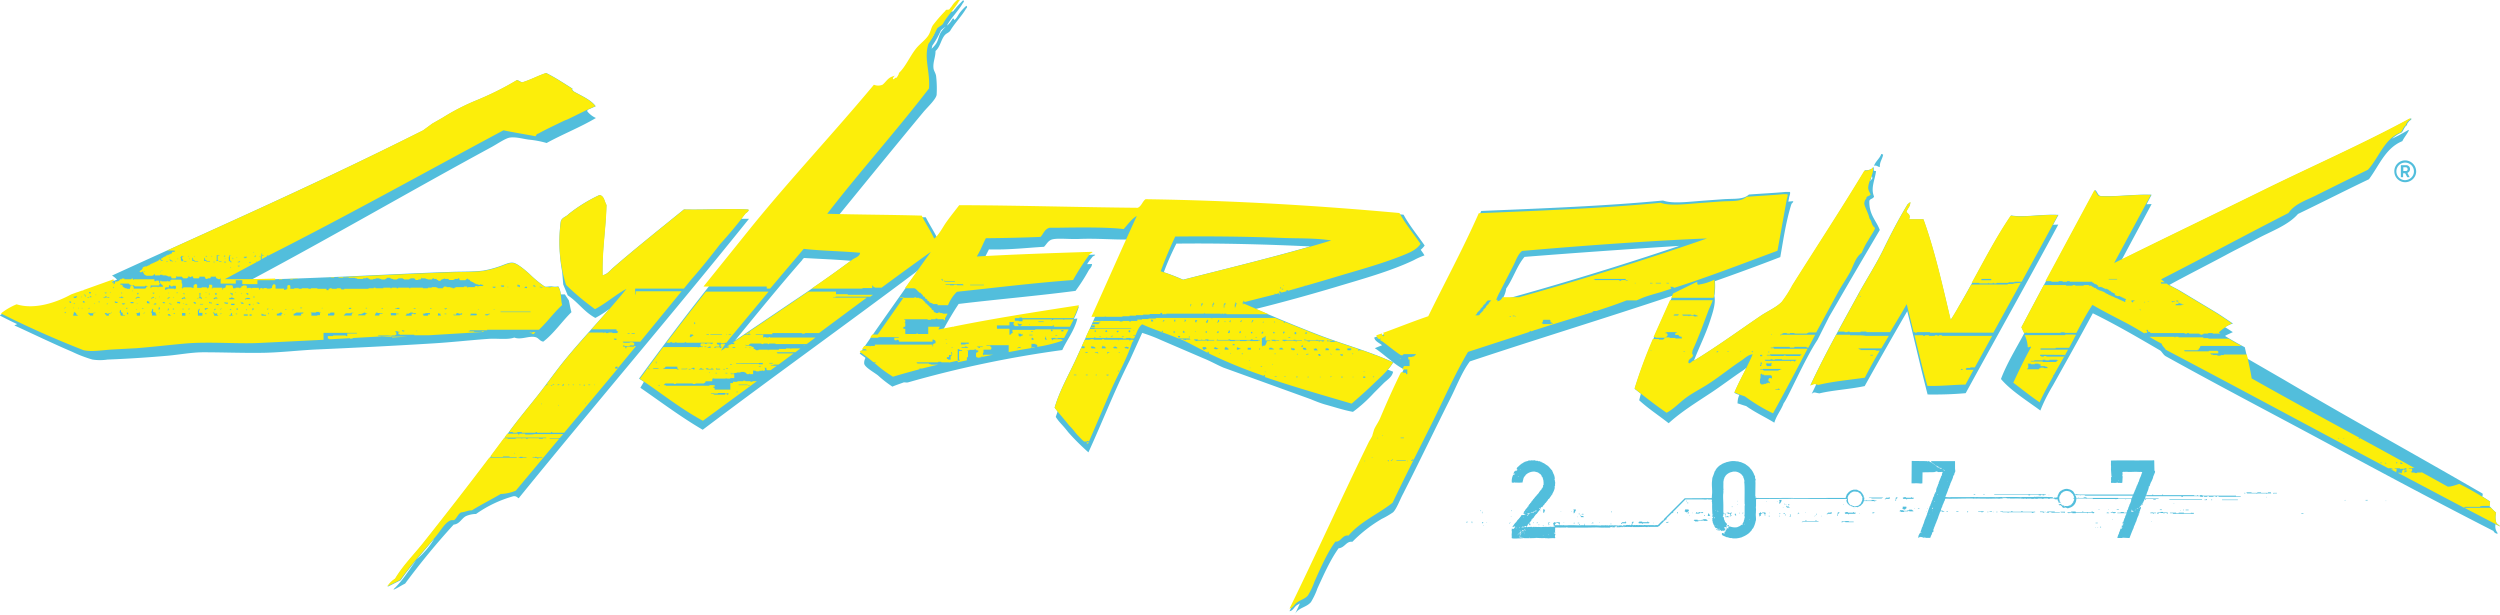 <svg version="1.1" id="Layer_1" xmlns="http://www.w3.org/2000/svg" x="0" y="0" viewBox="0 0 1339.1 329.5" xml:space="preserve"><style>.st0{fill:#52bedc}</style><g id="Layer_2_1_"><g id="Logo"><path id="blue" class="st0" d="m397 117.2 2.3-2.9c.6-.3 2.6-2 1.1-2.1-10.7-.6-22.5.3-34.1 0-12.7 10.3-26 20.9-38 31.3-1.6 1.4-3.2 3.6-5.6 3.9-.2-14.6 1.8-24.7 2.1-37.6-1.1-1.9-1.2-4.7-3.5-5.3h-.3a82.5 82.5 0 0 0-16.5 10.2c-1.3 1.5-3.8 1.8-4.2 4.2a88 88 0 0 0 .8 26.6l.6 6.9 2.4 5.8c5.5 3.6 8.8 8.9 14.8 12.1 2.6-1.4 5.1-3 7.5-4.8-7.7 8.8-15.7 17.4-23.2 26.5-5.2 6.3-10 13.2-15.1 19.7-5.2 6.6-10.6 13-15.5 19.7a1729.5 1729.5 0 0 1-45.3 59c-5.2 6.6-11.2 12.5-15.5 19.7a14 14 0 0 0-4.2 4.2l7-3.5a128 128 0 0 1 8.3-10.6c-3.9 5.2-7.2 10.8-11.9 15.2-.1.4-.4.8 0 .4 2.1-.9 3.9-2.2 6-3.2a396.8 396.8 0 0 1 26-31.6c3.3-.3 4.2-3.4 6.7-4.6a14 14 0 0 1 5.3-1.1 64.6 64.6 0 0 1 20-9.5c1.5-.2 2 .6 2.8 1.1 40.8-50.2 82.8-99.2 123.4-149.7H397zM223.3 299.5l9.3-10.9a44.1 44.1 0 0 1-9.3 10.9zm783.6-210c-.1-2.9 1.4-4.3 1.8-6.7-.4 0-.5-.4-1-.3-.9 2.5-3 3.8-3.9 6.3 1.5-.4 1.9.5 3.1.7zm-745.1 92c4.7-.3 10.2.6 13.7-.7 3.3 1.4 7.6-.9 10.9-.3 2.3.4 2.4 2.1 4.6 2.5 5.8-4.5 9.9-10.7 15.1-15.8-.6-2-.9-4.2-1.4-6.3l-2.1-3.2h-2.2c-.1-1.5-.6-3-1.3-4.3-1.2.2-2.3.2-3.5 0-1.6-.1-3.1.4-3.9 0-2.9-2-5.6-4.2-8.1-6.7-1.8-1.6-6.4-5.7-8.8-6-2.3-.3-5.1 1.3-7.7 2.1-2.6.9-5.3 1.6-8.1 2.1-5 .7-10.9.5-16.5.7-34.9 1.2-73.6 3.7-107.8 4.2 42.6-22.7 86.1-48 128.9-71.2 3.2-1.8 7.3-4.6 9.5-4.9 3.1-.5 7.1.7 10.2 1.1 3.2.3 6.4.9 9.5 1.8 8.5-4.7 18-8.4 26.4-13.4-1.8-.8-3.3-2-4.6-3.5 0-.3.1-.6 0-.8l4.5-2c-2.5-3.4-7.3-5.4-11.7-7.9-.4-.5-1.2-.8-.7-1.5-4.6-2.9-9.1-5.9-14.1-8.4-4.9 1.7-7.5 3.3-12.4 4.9-.8.4-2.1-.9-3.2-1.1-7.3 4.4-14.9 8.1-22.8 11.3-5.9 2.5-11.5 5.4-16.9 8.8l-5.6 3.2-4.9 3.6c-60 30-108.9 51.3-166.8 77.8 1 .6 1.9 1.3 2.7 2.2l-25.2 9c-7.2 4-19.2 8.4-29.2 5.3-3 1.2-5.9 2.9-8.4 4.9 2.9 1.5 6 3.1 9.3 4.6l-1.5.7c9.6 4.4 20.8 9.8 30.9 14.1 3.5 1.7 7.2 3.1 10.9 4.2 2.7.4 5.4.4 8.1 0a674 674 0 0 0 32.7-2.1c6.2-.6 12.6-1.8 18.6-1.8 9.9 0 19.9.4 29.9.3 10.1 0 20.3-1.3 30.6-1.8 20.1-.9 40.7-1.9 61.5-3.2 10.5-.6 20.9-1.8 30.9-2.5zm718-11.9 3.9-6.7c7.7-13.4 15.5-26.6 23.2-39.7-1.9-5.1-5.8-8.2-5.6-15.5.3-1.4 2.2-1.1 2.5-2.5-1.9-4.4.5-8.8 1.1-13.7a1 1 0 0 1-1.3-.3c.1-.6.1-1.2-.1-1.8-.2.4-.5.7-.8.9l-.1.1c-1.1.6-2.4.9-3.6.8-12.3 20.4-26 41.3-38.7 61.5-1.6 3.1-3.5 6-5.6 8.8-3 3.1-7.8 5.1-11.6 7.7-11.9 8.1-23 16.2-35.1 23.6l-.6.2c2.8-7.1 6.3-14.1 8.6-21.2 1.5-4.7 3.1-9.2 2.3-13.3.4-2.6.5-5.2.3-7.9a1204 1204 0 0 0 35-12.9c1.7-9.8 3.2-19.8 6-28.5.2-.3 1.8-1.6.3-1.4l-2 .2.4-2c0-.8 1.3-3.4 0-3.2h-1.8c-6.4.6-13.2.9-19.7 1.4-3.1 2.8-7.8 2.1-13.7 2.5l-9.5.7c-8.7.6-17.7 1.9-22.8 0-31.3 3-64.4 4.2-97.4 5.6-8.7 19.8-18.8 38.2-28.1 57.3-9.9 3.3-19.2 7.3-29.2 10.5.3 1.9 2.5 2.8 3.9 3.9l.3.2-3.9 1.6c3 1.9 5.8 4.5 8.8 6.7a38 38 0 0 0 6.7 4.6c-4.5 9.1-8.8 18.3-12.6 27.6-.9 2.1-2.3 3.9-3.2 6-.5 1.1-.6 2.4-1.1 3.5-.5 1.1-1.2 2.1-1.8 3.2-14.6 29.8-28 59.7-42.5 89.3 1.9-.3 2.3-2 3.9-3.2l1.7-1-2.9 6.3c1.6-4.1 6.2-3.9 8.8-7 1.4-2.3 2.6-4.8 3.5-7.4 3.5-7.6 6.9-15.3 11.3-21.4 3.5-.4 4-3.9 7.4-3.5 4.7-4.8 10-8.9 15.8-12.3 2.1-1 4.1-2.2 6-3.5 1.9-1.9 3.5-6.4 5.3-9.8 8.9-17.5 16.9-34.3 25.3-51 3.5-6.9 6.2-14.2 10.5-20 36-12 72.7-23.2 108.6-35.2-7.2 16.1-14.8 32-20.3 49.9l3.3 2.6-.9 3.5c4.9 4.5 10.6 8.2 15.8 12.3 6.8-6.2 14.8-11.1 22.5-16.2 5.9-3.9 11.5-8.2 17.2-12l2-1.5c-2.2 4.4-4.5 8.7-6.5 13.4a8 8 0 0 0 2.7 1.1c-.7 1.4-1 3-1 4.6.8.1 3 1 4.6 1.4 4.8 3.4 10 5.8 15.1 8.9 1.2-4 3.7-6.8 5-10.4 2.3-2.8 11.3-23.7 18.1-33.9l6.3-12.5zm22.9-75.5c0 .4.1.9.3 1.3l-1.3 1.7 1-3zm-198.3 66.7c1.2-1.9 2.1-4.1 2.4-6.3 3.7-5.2 5.7-12.1 9.8-16.9 26.4-2.1 54.9-4.1 82.9-5.9a1824.9 1824.9 0 0 1-95.1 29.1zm-94.5 55.9c5.1 1.4 10.2 3.1 14.8 3.9 4.1-3 7.8-6.4 11.3-10.2l5.3-5.3c1.8-1.7 4.4-3.2 4.9-6l-2.8-1.1c1.1-1.2 2-2.5 2.9-3.9-12.8-6-26.7-9.6-40.1-14.8-11.4-4.4-22.6-9.1-33.6-13.8 14.5-3.6 28.9-7.6 43-11.8 14.3-4.3 29.5-8.5 41.8-14.4 1.8-1 3.7-1.8 5.6-2.5-.6-1.1-1.3-2-2-3 .8-.7 1.5-1.4 2.1-2.3-3.8-5.5-8-10.5-11.3-16.5-43.8-4-88.9-6.7-136-7.4-1.7 1.2-2.1 3.7-4.2 4.6-31.9-.3-64.6-1.3-95.6-1.4-2.2 2.9-4.5 5.7-6.7 8.8-2.2 3-3.8 6.7-6.7 9.1-2-4.3-4.6-8.1-6.7-12.3-15.5-.4-31.3-.5-46.8-.9 14.7-18 30.5-37.4 45.6-55.6 2.4-2.8 6.6-6.7 7-9.1a58 58 0 0 0-.3-10.2c-.3-1.6-1.3-2.8-1.4-4.2-.3-3.2 1.1-5.7 1.1-9.1 2.5-2.1 2.9-6 4.9-8.4 1.1-1.3 2.4-1.3 3.2-2.8 2.3-3.8 6-7.6 8.1-11.2.4-.7 1.2-1 .3-1.8-4.5 4.1-4.3 5.6-5.9 7.2-1.2 1.2-.1-1-1.5-.2-.8 1.5-2 2.9-3.3 4 .3-.2.5-.5.6-.9 2.2-3.9 6-7.6 8.1-11.3.4-.7 1.2-1 .3-1.8-5 5.1-3.3 3.7-4.9 5.3-.5 1.5-2.2.2-2.5 1.4-2.4 2.4-4.6 5-6.7 7.7-1 1.6-1.2 3.3-2.1 4.9-1.5 2.8-4.7 4.8-7 7.7-3.3 4.2-5.5 9.6-9.1 13-.1 1.1-.8 1.6-1.1 2.5-1.1-.4-2 2-2.1.3.1-.5.6-.6.7-1.1.5-.1.1-.4-.3 0-3 .6-4 3-6 4.6-1.5.6-3.1.6-4.6 0-21.5 25.8-44.5 50.2-65.7 76.3a1629.2 1629.2 0 0 0-62.2 80.1l2.6 1.7-1.9 3.2c11 7.6 21.6 15.6 33.4 22.5 37.9-28.6 77.6-57 115.4-85.4-10.5 14.8-21 29.6-31.3 44.6l3.1 2.3c-.5.9-.8 2-.7 3.1.4 2 5.1 4.5 7.4 6.3 2.4 2.2 5 4.2 7.7 6 1.8-.8 3.7-1.4 5.6-2.1 1-.5 1.8.2 3.2-.3a587.6 587.6 0 0 1 82.2-17.2c2.6-5.7 6.4-10.2 8.1-16.9l-1.9.2a38 38 0 0 0 2.7-6.6c-24.6 3.9-49.3 7.5-72.7 12.5 2.6-4.8 5.5-9.7 8.3-13.9 20.7-2.5 42.1-4.3 62.6-7a96 96 0 0 0 7-10.9c.7-1.1 1.9-2.2 1.8-3.5l-2.6.1c.8-1.3 1.7-2.5 2.7-3.7.1-.6 2.7-1.3 1.1-1.4a3685 3685 0 0 0-59 2.3l2.6-5.1c10.6.3 20.7-.9 29.5-1.4 1.3-1.2 2.1-3.2 4.2-3.9 3-.9 8.9-.1 14.4-.3 9.4-.4 17.9.4 25.7.3 1.4-1.2 2.6-2.6 3.5-4.2h.1c-10.4 23-20.5 45.8-30.9 68.5-3.9 8.4-8.6 16.6-11.3 25.7l1.6 2.1-1 2.9c2.1 3.3 3.3 3.8 6.6 8.1 3.4 3.9 7.1 7.5 10.9 10.9 7.5-16.3 14-33.2 22.1-49.2l6.7-14.8c3.5 1.1 6.9 2.4 10.2 3.9l22.8 9.8c3.7 1.5 7 3.4 10.5 4.9l46.7 16.9c2.4 1 5.4 2.2 7.9 2.9zM499.4 24.4c1.8-2.5 3.3-5.3 4.6-8.1a12 12 0 0 1 2.6-2c-1.1.9-2 2-2.7 3.1-1.1 1.9-1.3 4.2-2.5 6-.7 1-1.5 1.9-2.4 2.7l.4-1.7zm-75.2 137.4-30.5 20.6c11.7-14.3 23.9-29.3 36-43.1a2 2 0 0 1 1.1-1.1c8.3.5 16.8.8 24.9 1.5a700 700 0 0 1-31.5 22.1zM610 117.5h-.4l.6-.3-.2.3zm23.7 32.3c-3.3-1.5-6.7-2.8-10.3-4 1.9-5.2 4.2-10.3 6.7-15.3 23.2-.3 48.8.4 71.7 1.5-22.3 6.4-45.3 12-68.1 17.8zm466-29.4 2.9-5.3c-8.6-.5-18.4 1.5-25.3.3-10.4 15.1-18.9 33.2-28.1 48.8a53.3 53.3 0 0 1-4.4 7.2c-4.3-18.1-8.6-37.5-14.6-53.9h-7.7c1-2.2-.4-2.8-1.4-3.9.5-1.9 2.1-2.8 2.1-5.3l-1.4 1.1c-4.8 7.9-9 16-13 24.2s-9 15.9-13.4 23.9c-8.8 16.1-17.8 32-25.7 48.9 1.7-.6 1.9-.9 3.2-.6l-2.5 5.2c1.5-1.4 1.9-.5 4.2-.3 6.9-1.7 16.3-2.2 24.2-3.9 7.5-13.5 15.1-26.8 22.8-40.1 3.7 14.8 7.1 29.9 10.9 44.6 6.8.1 13.6-.1 20.4-.7 16.5-30.1 33.3-60 49.6-90.3l-2.8.1zm237 160.4 2.4 1.2c-.6-1-1.9-1.2-2.1-2.5-.4-1.6-.4-3.3 0-4.9-1.1-1-2.2-2-3.2-3.2-.6.3 0-2.8 0-2.8l-4.2-2.7c.2-.5.3-1 .2-1.5-35.3-20.5-71.2-40.2-106.1-60.8l-19.9-11.5-1.4-6.1c-3.6-1.9-7.1-3.9-10.5-6l.2-.3 3.9-1.8-4.2-2.7c1.4-.8 2.8-1.5 4.3-1.9-2.8-1.8-6-4.1-9.1-6l-19.3-11.6c-1.9-1.1-3.9-2-5.7-3.1 9.7-5.3 19.8-10.4 29.9-15.8 5.5-3 11.3-5.8 16.9-8.8 8-4.3 16.8-7.3 22.1-13.4 12.7-6.1 25.2-12.5 38-18.6 5.5-7.3 8.8-16.7 17.9-20.4.9-2 3.2-4.6 3.5-6h-.3c-2.8 1.7-5.7 3.2-8.7 4.7a18 18 0 0 1 5.2-3.4c1-1.2 1.4-3 2.8-3.9 0-1.1.8-1.4 1.1-2.1.4-.2 2.2-1.5.7-1.4-25.7 13.9-52.7 25.7-79.1 38.7-25.2 12.4-50.5 24.5-75.5 36.9l16-29.8-2.7.1 2.7-5.1c-9.6-.3-17.4 1.1-27.1.7-1.9-.2-1.8-2.4-3.2-3.2-13.2 24.4-26.4 48.8-39.4 73.5l1.5 3.2-.2.3c-4.2 7.9-9.1 15.7-12.3 24.2 5.1 6.1 13.9 11.6 21.1 16.9 1.8-4.6 4.1-9.1 6.7-13.4 7.2-12.9 14.4-25.7 21.4-38.7 12.6 6.2 24.4 13.1 36.2 20 1.1 1 1.7 2.5 3.2 3.2 28.8 16 58.2 31.3 87.5 47.1 29.3 15.8 58.7 31.5 87.9 46.4-.6.1 1.7 2 2.1 1.1a5.7 5.7 0 0 1-1.2-4.8z"/><path id="R" class="st0" d="M1288.3 85.9a5.8 5.8 0 0 0-5.8 5.9c0 3.2 2.6 5.8 5.8 5.8 3.2 0 5.9-2.6 5.9-5.8a6 6 0 0 0-5.9-5.9zm0 10.6a4.7 4.7 0 1 1 4.7-4.7c0 2.6-2.1 4.6-4.7 4.7zm2.6-5.9a2 2 0 0 0-2.1-2.1h-2.8v6.4h1.2v-2.1h1.1l1.1 2.1h1.3l-1.2-2.3c.9-.4 1.4-1.1 1.4-2zm-2.2 1h-1.4v-2h1.3c.6 0 1 .4 1 1 .1.5-.3 1-.9 1z"/><g id="_2077"><path class="st0" d="M993.4 274.6h-.4v-.3h-.4v.3h-2.8v-.3h-1.3v.3h-.4v.3h.2v.3c.1.1.3 0 .4 0h1.3v.3h.4v-.3h3.4v-.3h.2v-.3h-.6zm185.9-7.3H1162v.3c.1.1.4-.1.4 0h17.1v-.3h-.2zm-18.2 7.5v-.3h-2.5v-.3h-.9c-.1.1-.4-.1-.4 0v.3h-1.7v.3h-.2v.3h.9v-.3h2.6v.3h.4v-.3h1.3v.3h.6v-.3h-.1zm-5.1-7.5h.2v-.3H1135c-.1 0-.3.1-.4 0v-.3H1118c-.1 0-.3.1-.4 0v-.3h-1.5v.3h-2.5v-.3h-.2v.3h-2.9l-.1.3h6.9v.3h.2v-.3h3.5v.3c0 .1.4 0 .4 0h11.9v.3h.2v-.3h5.1v.3h.2v-.3h3.9v.3c0 .1.4 0 .4 0h2.3v-.3c0-.1.4 0 .4 0h1.6v.3h.2v-.3h.9c.1 0 .3-.1.4 0v.3h.6v-.3h3.9v.3c0 .1.4 0 .4 0h.9v-.3c.1-.1.4.1.4 0h.9zm-34.8 7h-.2v-.3h-.7v.3c-.1.1-.4-.1-.4 0h-4v-.3h-.6v.3c-.1.1-.3-.1-.4 0h-3.1v-.3h-2.4v.3h-2v.3h.6v.3h.4v-.3c.1-.1.4.1.4 0h1.3v.3c0 .1.4 0 .4 0h1.4v-.3h6.1v.3h.4v-.3c.1-.1.3 0 .4 0h2v.3h.8v-.3h.2v-.3h-.6zm-96.6-.7v-.3h-.4v-.3h-1.7v.3h-.8v.3h-2.2v-.3h-1.8v.3h-.2v.3c.1.1.3 0 .4 0h.2v.3h1.8v-.3h2.2v-.3h.6v.3h2.2v-.3h-.3zm121 1h-2v-.3c0-.1-.4 0-.4 0h-1.8v.3h-3.4c-.1 0-.3.1-.4 0v-.3h-1.7v.3h-1.8v.3h12.1v-.3h-.6zm70.8-10.6v-.3h-1.6v.3c0 .1-.4 0-.4 0h-3.3v-.3h-2v.3c0 .1-.4 0-.4 0h-2.7v-.3h-2.7v.3h.2v.3h5.3v.3h.2v-.3c.1-.1.3 0 .4 0h4.7v.3h.2v-.3h2.2v-.3c.1 0-.1.1-.1 0zm-18 3.6h-8.2v.3h8.5v-.3h-.3zm1.6-1.8h-2.3v-.3c0-.1-.4 0-.4 0h-17.6v-.3h-1.3v.3c0 .1-.4 0-.4 0h-.7v-.3h-.4v.3h-1.6v-.3h-16.7v-.3h-.4v.3h-4.9v-.3h-.4v.3c0 .1-.4 0-.4 0h-4.3v-.3h-1.5v.3h-1.6v-.3c0-.1-.4 0-.4 0h-31.6v-.3h-.2v.3h-.6v-.3h-.4v.3h-.8v.3h3.4v.3h.2v-.3c.1-.1.3 0 .4 0h1.6v.3h30.6v.3h.4v-.3h2v.3c0 .1.4 0 .4 0h18.3v.3h.9v-.3h9.2v.3h1.5v-.3h.6v.3h1.7v-.3h.9v.3c0 .1.4 0 .4 0h2v-.3c0-.1.4 0 .4 0h.7v.3h.8v-.3h.9v.3h11.8v-.3h-.2zm-26.5 8.8v.3h-3.7v-.3h-2.8v.3h-1.4v-.3c0-.1-.4 0-.4 0h-2.9v.3h1.6v.3h11.2v-.5h-1.1l-.5-.1zm-70.5-.3h-2.4v-.3h-4v.3h-.4v.3h1.3v-.3h1.3v.3h4.5v-.3h-.3zm-13.3-.2h-6.3v-.3h-.8v.3h-4.6v-.3h-.8v.3h-4.4v-.3c-.1-.1-.4.1-.4 0h-.9v.3h1.1v.3h2.8v.3h.4v-.3h12.5v.3h.9v-.3h.9v-.3c-.1-.1-.2-.1-.4 0zm-143.9.7h-.2v-.3h-1.7v.3h-.6v-.3h-.2c-.1 0-.4-.1-.4 0v.3h-.4v.3h-.2v.3h.2v.8h.2v.5h.2v-.3h.4v-.9h.2v-.3h.4v-.3h.8c.1 0 .3-.1.4 0v.3h.2v.3h.2v.9h.2v-1h.2v-.3l.1-.3zm.4-6.2v.3h.2v-.3h-.2z"/><circle class="st0" cx="940.3" cy="274.7" r=".2"/><path class="st0" d="M939.9 275.6v-.8h-.4v.5h.2v.9h.2v-.3h.2v-.3h-.2zm13.3.7h-.2v.3h.4v-.3h-.2zm-1.4-7.7v.3h.2v-.3h-.2zm-4 7.7h-.4v.3h.6v-.3h-.2zm.2-1.7h-.2v.3h.2v-.3zm-17.3-6.3h-.2v.3h.2v-.3zm0 1.8v.3h.2v-.3h-.2zm-.9 5.7v-.6c-.1-.1-.3 0-.4 0h-.2v.5h.2v.3h.2v.3h.2v-.3h.2v-.3c0 .1-.1.2-.2.1zm6.8.5v.3h.4v-.3c0-.1-.3.1-.4 0zm-4.7-1.7h-.2v.5h.2v-.5zm-4.3-3.3v.3h.4v-.3c0-.1-.3.1-.4 0zm7.8-3v.3h.2v-.3h-.2zm-1.1 7.5v.3h.4v-.3c0-.1-.3.1-.4 0zm-.7-1.2h-.2v.6h.2v-.3h.2v-.3h-.2zm25-3h-.4v-.3h-1.1v-.3h-.4v.3h.2v.3h.2v.3c.1.1.4-.1.4 0h1.1v-.3zm14.6 3.5h-.2v.8h.2v-.8zm-1.2 1.2v.3h.2v-.3c0 .1-.1 0-.2 0zm.3-.2v.3h.2v-.3h-.2zm8.7-1.5v-.3h-.4v.3h-1.1c-.1 0-.4-.1-.4 0v.3h-.4v.3h-.2v.3h.4v-.3c0-.1.4 0 .4 0h1.3c.1 0 .3.1.4 0v-.3h.2v-.3h-.2zm-5.4 1.7v.3h.2v-.3h-.2zm21.5-7.7h-.2v.8h.2v-.8zm-33.4 6.2h-.2v-.3h-.2v.3h-.2v.3h.6v-.3zm-7.6 0c-.1-.1-.4.1-.4 0h-.4v.3h.8v-.3zm-1.8-7H953v.3h.2v.8h-.2v.3h.2v.3h-.2v.3h.4v-.3c.1-.1.4.1.4 0v-.6h.2v-.3h.2v-.3l.1-.5zm-26.9 6.5h-.2v.3h-.2v.3h-.8v-.3c-.1-.1-.3 0-.4 0h-.9v.3h.6v.3h1.3v.9h-.2v.5h.4v-.8h.2v-.6h.2v-.5c-.1-.2 0-.3 0-.4zm27.8-2.7h-.2v.3h.2v-.3zm1.1 4h-.2v.6h.2v-.3h.2v-.3h-.2zm-2.9-.8h-.2v.6h.2v-.3h.2v-.3h-.2zm9.5.3v.3h.2v-.3h-.2zm-4.1.2c-.1.2 0 .5 0 .8v.3h-.2v.3h.6v-.5h-.2v-.8l-.2-.1zm8.3-.5v-.3h-.2v.3h.2zm-8.7-4.2v-.5h-.6v.3h.2v.3l.4-.1zm-21.6-1.3h.2v.3h.2v-.3h.2v-.5h.2v-.6h.2v-.3h-.4v-.3c0-.1-.4 0-.4 0h-.2v1.7zm20.4 1.3v-.3h-.2v.3h.2zm-1.3-.3h.4v-.3h-.2v-.3h-.2v.6zm141.7-5v-.3h-.2v.3h.2zm-.5 1.8h.9v-.3c-.1-.1-.4.1-.4 0v-.3h-.2v.3h-.4v.3h.1zm-69.6 5.5h.6v-.3h-.8v.3h.2zm35.1-7.6h.4v-.3h-.6v.3c-.1.1.1 0 .2 0zm-143.1 6.3v.3h.2v-.3h-.2zm-.4 3.3v.3h.2v-.3h-.2zm-.3.2h-.2v.6h.2v-.6zm-3.1 1.3v-.6h-.2v-.3h-.4v-.3h-.2v.9h-.2v.3h.2v.3h1.1v-.3h-.3zm8.3-1c-.1 0-.3.1-.4 0v.3h.4v.9h.2v-.8h.2v-.3l-.4-.1zm-.5-.3h-.2v-.3h-.2v.3h-.2v.3h.6v-.3zm-19.3-5v-.9h-.2v.8l.2.1zm15.8-1.7h-.2v.6h.2v-.6zm-16.4 0h-.2v.6h.2v-.6zm-4.8 6.5v-.3c-.1-.1-.4.1-.4 0v.5h.2v.3h.2v-.5zm5.9.2v-.3h-.7v.6h.4v-.3h.3zm-9-.5v.5c.1-.1.4.1.4 0v-.3h.2v-.3l-.6.1zm9 1.8v.3h.2v-.3h-.2zm8.5-.3h-.2v.3h-.2v.3h.4v-.6zm-1.1-1.2v-.3c-.1-.1-.3 0-.4 0h-1.8v.3h-.6c-.1 0-.3.1-.4 0v-.3h-.4v.5h-.2v.3c.1.1.4-.1.4 0h1.6v-.3h.4v-.3h.6v.3c.1.1.3 0 .4 0h.6v-.3l-.2.1zm-5.6 0v.3h.2v-.3h-.2zm228.4-1.5v-.3c0-.1-.4 0-.4 0h-.7v.3h1.1zm-39.1-8.1v-.3h-27.6v.3h18.3v.3h.9v-.3h4.6v.3h1.3v-.3h.4c.1 0 .3-.1.4 0v.3h.9v-.3h.8zm33.7 8.1v-.3h-.2v.3h.2zm2 5v.3h.2v-.3h-.2zm13.9-5v-.3h-.2v.3h.2zm9.2 1.5h-1.7v-.3h-.4v.3c0 .1-.4 0-.4 0h-.4v.3h1.5v.3h.4v-.3c0-.1.4 0 .4 0h.9v-.3h-.3zm-2.2 4.7v.3h.2v-.3h-.2zm-23.2-4.7h-.4v-.3h-.2v.3h-.2v.3h1.3v-.3h-.5zm-23.1-.5h-2.4v.3h.6v.3h.4v-.3h.6v.3h.6v-.3h.2v-.3c.2 0 .1 0 0 0zm16.2 8.2v.3h.2v-.3h-.2z"/><circle class="st0" cx="1095.4" cy="274.2" r=".2"/><path class="st0" d="M1125 282.1h.4v.5h-.4zm-.9-9.3v.3h.4v-.3c0-.1-.3.1-.4 0zm-.5 9.5v.3h.2v-.3h-.2zm9.5-8h-1.3v-.3h-.2v.3h-1v.3h1.3v.3h.9v-.3h.6v-.3h-.3zm86.2-10.3h-1.6v.3h1.9v-.3h-.3zm14.1 10.8h-.7v.3h1.1v-.3h-.4zm-15.9-10.5v.3h.2v-.3h-.2zm-15-.3h-.4v.3h.6v-.3c-.1 0-.2.1-.2 0zm53.4 3.8v.3h.4v-.3c0-.1-.3.1-.4 0zm22.2.3h-.2v.3h.2v-.3zm-10.3-.3h-.7v.3h1.1v-.3c0-.1-.3 0-.4 0zm-86-.5h-.2v.3h-.8v.3h1.1v-.3h.2v-.3h-.3zm-10.6 6h1.1v-.3h-1.6v.3h.5zm-1.5 0v-.3h-.4v.3c0 .1.3 0 .4 0zm15-5.7h-.4v.3h.6v-.3c0-.1-.2 0-.2 0zm-117.2 6.5v.3h.2v-.3h-.2zm-42-1.8v.3h.2v-.3h-.2zm69.2 2v-.3h-2v.3h1.5v.3h.8v-.3h-.3zm-73.6-2.9h-1.5c-.1 0-.3-.1-.4 0v.6c0 .1-.2 0-.2 0v.5h.4v.3h.2c.1 0 .3-.1.4 0v.3h.2v-.3h.4v-.3h.4v-.3h.2v-.5h-.2c.1-.1.2-.2.1-.3zm10.7 2.4v.3h.2v-.3h-.2zm4-2.2h-.2v-.3h-.4v.3h-.9v.3h2.2v-.3h-.7zm-3.3.5v.3h.2v-.3h-.2zm-36.7 2.7v.3h.2v-.3h-.2zm-10.7-.2v-.3c-.1 0-.3-.1-.4 0v.3h-.4v1.1h-.2v.5h.4v-.8h.2v-.3h.2v-.3h.4v-.3l-.2.1zm39.4-8h-.4v-.3h-.4v.3h-2.8v-.3h-1.3v.3h-.4v.3h.2v.3c.1.1.3 0 .4 0h1.3v.3h.4v-.3h3.4v-.3h.2v-.3h-.6zm-12.4 0v-.3h-.4v.3h-1.1c-.1 0-.4-.1-.4 0v.3h-.4v.3h-.2v.3h.4v-.3c0-.1.4 0 .4 0h1.3c.1 0 .3.1.4 0v-.3h.2v-.3h-.2zm4.1 0v-.3c-.1 0-.3-.1-.4 0v.3h-.4v1.1h-.2v.5h.4v-.8h.2v-.3h.2v-.3h.4v-.3l-.2.1zm-12.5 7.7h-.2v.3h-.8v.3h1.1v-.3h.2v-.3h-.3zm60.9-.2v.3c.1.1.4-.1.4 0v-.3a.3.3 0 0 0-.4 0zm2.2-.3h-1.1v.3c0 .1.2 0 .2 0h1.1v-.3h-.2zm-7.2-7.5h-1.1v.3h.2v.3h.2v-.3h.6l.1-.3zm2.7 7.5h-2.7v.3h1.7v.3h.7v-.3h.6v-.3h-.3zm31.2-7h.2v.3h.9v-.3h.2v-.3h-29v.3h19.5v.3h.4v-.3c0-.1.4 0 .4 0h2v.3h1.3v-.3h.8v.3c.1.1.3-.1.4 0h.9v-.3h2zm-23.8 7.3h-.4v.3h.6v-.3c0-.1-.1 0-.2 0zm-15.9-.3v.3h-.2v.3h.4v-.3h.2v-.3c0 .1-.4-.1-.4 0zm-10.8 0h-.4v.3h.8v-.3c0-.1-.3.1-.4 0z"/><circle class="st0" cx="1037.7" cy="270.9" r=".2"/><path class="st0" d="M1040.8 273.8h-.2v-.3c-.1-.1-.3.1-.4 0h-1.1v.3h1v.3h1.3v-.3h-.6zm16.8-9h-.4v.3h.8v-.3c0-.1-.3.1-.4 0zm-9 9h-.7v.3c0 .1.2 0 .2 0h.9v-.3h-.4zm8.8-7.5h-2v.3h.9c.1 0 .3-.1.4 0v.3h.2c.1 0 .3.1.4 0v-.3h.2v-.3h-.1zm-20 7.5h-.4v.3h.8v-.3c0-.1-.3.1-.4 0zm-154.2 5.9h-.4v-.3h-.4v.3h-2.8v-.3H878v.3h-.4v.3h.2v.3c.1.1.3 0 .4 0h1.3v.3h.4v-.3c0-.1.2 0 .2 0h3.2v-.3h.2v-.3h-.3zm116.3-11.3h4.4v.3h.2v-.3h.7l.5-.3h-.9c-.1 0-.3.1-.4 0v-.3h-1.5v.3h-2.5v-.3h-.2v.3h-1.9l-.5.3h2.1zm-85.1 10.3v-.3h-.4v-.3h-1.7v.3h-.8v.3h-2.2v-.3h-1.8v.3h-.2v.3c.1.1.3 0 .4 0h.2v.3h1.8v-.3h2.2v-.3h.6v.3h2.2v-.3h-.3zm88-12v.3h5.4l1-.5h-7.4l-.5.3 1.5-.1zm-15.7 13h.4v-.3h1.3v.3h4.5v-.3h-2.6v-.3h-3.2l-.9.5c.1.2.3.1.5.1zm-21.6 0h.4v-.3h8.3l.5-.3h-1.2v-.3h-.8v.3h-4.6v-.3h-.8v.3h-1.1a2 2 0 0 0-.6.4l-.1.2zm-129.5.3h-.2v-.3h-1.7v.3h-.6v-.3h-.2c-.1 0-.4-.1-.4 0v.3h-.4v.3h-.2v.3h.2v.8h.2v.5h.2v-.3h.4v-.9h.2v-.3h.4v-.3h.8c.1 0 .3-.1.4 0v.3h.2v.3h.2v.9h.2v-1h.2v-.3l.1-.3zm.4-6.3v.3h.2v-.3h-.2z"/><circle class="st0" cx="830.1" cy="279.8" r=".2"/><path class="st0" d="M829.7 280.7v-.8h-.4v.5h.2v.9h.2v-.3h.2v-.3h-.2zm13.3.8h-.2v.3h.4v-.3h-.2zm-1.4-7.8v.3h.2v-.3h-.2zm-4 7.8h-.4v.3h.6v-.3c0-.1-.2 0-.2 0zm.2-1.8h-.2v.3h.2v-.3zm-17.3-6.2h-.2v.3h.2v-.3zm0 1.7v.3h.2v-.3h-.2zm-.9 5.8v-.6c-.1-.1-.3 0-.4 0h-.2v.5h.2v.3h.2v.3h.2v-.3h.2v-.3l-.2.1zm6.8.5v.3h.4v-.3c0-.1-.4 0-.4 0zm-4.8-1.8h-.2v.5h.2v-.5zm-4.2-3.2v.3h.4v-.3c0-.1-.3 0-.4 0zm7.8-3v.3h.2v-.3h-.2zm-1.1 7.5v.3h.4v-.3c0-.1-.3 0-.4 0zm-.7-1.3h-.2v.6h.2v-.3h.2v-.3h-.2zm25-3h-.4v-.3h-1.1v-.3h-.4v.3h.2v.3h.2v.3c.1.1.4-.1.4 0h1.1v-.3zm14.6 3.5h-.2v.8h.2v-.8zm-1.2 1.3v.3h.2v-.3s-.1-.1-.2 0zm.3-.3v.3h.2v-.3h-.2zm8.7-1.5v-.3h-.4v.3h-1.1c-.1 0-.4-.1-.4 0v.3h-.4v.3h-.2v.3h.5v-.3c0-.1.4 0 .4 0h1.3c.1 0 .3.1.4 0v-.3h.2v-.3h-.3zm-5.4 1.8v.3h.2v-.3h-.2zm-2.2-7.8h-.2v.8h.2v-.8zm-9.7 6.3h-.2v-.3h-.2v.3h-.2v.3h.6v-.3zm-7.6 0c-.1-.1-.4.1-.4 0h-.4v.3h.8v-.3zm-1.8-7.1h-1.3v.3h.2v.8h-.2v.3h.2v.3h-.2v.3h.4v-.3c.1-.1.4.1.4 0v-.6h.2v-.3h.2v-.3l.1-.5zm-26.9 6.6h-.2v.3h-.2v.3h-1v-.3c-.1-.1-.3 0-.4 0h-.9v.3h.6v.3h1.3v.9h-.2v.5h.4v-.8h.2v-.6h.2v-.5l.2-.4zm27.8-2.8h-.2v.3h.2v-.3zm1.1 4h-.2v.6h.2v-.3h.2v-.3h-.2zm-2.9-.7h-.2v.6h.2v-.3h.2v-.3c0-.1-.2 0-.2 0zm9.4.2v.3h.2v-.3c0 .1-.1 0-.2 0zm-4 .3c-.1.2 0 .5 0 .8v.3h-.2v.3h.6v-.5h-.2v-.8l-.2-.1zm8.3-.5v-.3h-.2v.3h.2zm-8.8-4.3v-.5h-.6v.3h.2v.3l.4-.1zm-21.5-1.2h.2v.3h.2v-.3h.2v-.5h.2v-.6h.2v-.3h-.4v-.3c0-.1-.4 0-.4 0h-.2v1.7zm20.4 1.2v-.3h-.2v.3h.2zm-1.3-.2h.4v-.3h-.2v-.3h-.2v.6zm141.7-5.1v-.3h-.2v.3c0 .1.1.1.2 0zm-70.1 7.3h.6v-.3h-.8v.3h.2zm-108-1.2v.3h.2v-.3h-.2zm-.5 3.2v.3h.2v-.3h-.2zm-.2.3h-.2v.6h.2v-.6zm5.2.2c-.1 0-.3.1-.4 0v.3h.4v.9h.2v-.8h.2v-.3l-.4-.1zm-.5-.2h-.2v-.3h-.2v.3h-.2v.3h.6v-.3zm-19.3-5v-.9h-.2v.8l.2.1zm15.8-1.8h-.2v.6h.2v-.6zm-16.5 0h-.2v.6h.2v-.6zm-4.7 6.5v-.3c-.1-.1-.4.1-.4 0v.5h.2v.3h.2v-.5zm5.9.3v-.3h-.7v.6h.4v-.3h.3zm-9-.5v.5c.1-.1.4.1.4 0v-.3c0-.1.2 0 .2 0v-.3l-.6.1zm9 1.7v.3h.2v-.3h-.2zm1.8-1.5v.3h.2v-.3h-.2zm326.9.3h-.7v.3h1.1v-.3c0-.1-.3 0-.4 0zm22.5-7.1v.3h.4v-.3s-.3.1-.4 0zm22.2.3h-.2v.3h.2v-.3zm-10.3-.3h-.7v.3h1.1v-.3s-.4.1-.4 0zm-242.3 4.6v.3h.2v-.3h-.2zm-10.8-4.6H903c-.1 0-.3-.1-.4 0v.6h-.2v.5h.4v.3h.2c.1 0 .3-.1.4 0v.3h.2v-.3h.4v-.3h.4v-.3h.2v-.5h-.2l.1-.3zm17.1 6.1v.3h.2v-.3h-.2zm4-2.3h-.2v-.3h-.4v.3h-1v.3h2.2v-.3h-.6zm-3.4.5v.3h.2v-.3h-.2zm-36.6 2.8v.3h.2v-.3h-.2zm-10.7-.3v-.3c-.1 0-.3-.1-.4 0v.3h-.4v1.1h-.2v.5h.4v-.8h.2v-.3h.2v-.3h.4v-.3l-.2.1zm18.6-.2h-.2v.3h-.9v.3h1.1v-.3h.2v-.3h-.2z"/><circle class="st0" cx="927.5" cy="276.1" r=".2"/><path id="blue-2" class="st0" d="m924 284.6.2-.1-.1-.2c-.2.1-.1.2-.1.3zm-113.3-30.4c.1-.3-.5-.1-.3 0 .1-.1.3.2.3 0zm182.4 17.9-.1.2h.2l-.1-.2zM925 282.8c0-.2-.1-.2-.3-.2-.1.2 0 .4.2.3l-.2-.1h.3zm-1.6 1.8c0 .2.2.2.3.3l-.3-.3zm74.9-18.1.1-.3c-.2-.2-.2-.7-.3-1l-.2-.2c-.4-.8-1-1.5-1.7-2-.7-.1-1-.5-1.6-.7h-1.9l-.3.2-.3-.1c-.4.4-1.1.4-1.4.9-.5.2-.7.7-1.1 1 0 .1-.1.3-.3.3l-.6 1.6v.3c-.3.4-.7.2-1.2.2l-27 .1-.3-.1-17.2.1-1.4-.1-.1.1-.7-.2c-.1.1-.1.3-.3.2-.1-.3-.3-.5-.1-.7l-.2-.5.1-6.8c0-.7-.2-1.3.2-1.9l-.2-.2c-.2-.5-.3-1-.2-1.5 0-.1-.2-.2-.1-.3l-.2-.1c0-.5-.4-.6-.4-1.1l-.7-1.3-.7-1c-.2-.2-.5-.4-.6-.7a9.6 9.6 0 0 0-2.2-1.8c-.1-.3-.5-.3-.7-.5l-2.1-.9h-.4c-.6-.3-1.3-.4-2-.4-1-.2-2.1-.2-3.2 0-.7.1-1.4.4-2 .4l-.3.2c-.8.2-1.6.6-2.3.9l-.1.2-1 .5-.1.2c-.6.3-.9.9-1.5 1.3 0 .4-.3.5-.5.8-.1.3-.2.7-.5.8l-.5 1.5-.8 2.1-.2 2c-.2 2.3.3 4.9 0 7.1l-.1 1.7-14.5.1-11.2 11.2c-.1.1.2.2.1.2-.3 0-.2.7-.5.3-.2.4-.8.4-.9.9-.8.5-1.2 1.3-2 1.8-.7-.1-1.3 0-2 .1l-.1-.1c-1-.1-1.8.1-2.8-.1l-.2.2c-.1-.2-.3.1-.4-.2-.8.3-1.8-.3-2.4.3l-.2-.3c-.5.1-1.1.1-1.6 0l-.4.1-1.3-.1-.5.1-.6-.1-.4.1-.9-.1c-.5 0-.9.3-1.3-.1-.4.3-1.3-.1-1.9.2-.1 0 0-.1 0-.1-.1.1-.6.3-.4.1h-1.3l.4.5-.5.1c0-.2-.2-.2-.1-.5-.3.1-.4-.2-.5.1-.1 0-.1-.2-.3-.1l-1.2.1-1.9-.1c-.3 0-.5-.1-.7.1-.4-.2-.8-.1-1.2-.1l-1.8.1c-.4-.3-1 .1-1.3-.2-.7.3-2.3-.1-2.7.2-2-.1-3.9-.2-5.9-.1h-2.1l-2-.1-1.3.1-5.6-.1-1.1.1h-.9c-4.5-.1.3-.1-3.6-.1h-2.1c-.2.3 0 .7-.2.9-.4-.2-1.5.2-1.8-.1-.9.1-1.8.2-2.7.1l-2.4.1-.1.1c-.3-.2-.8 0-1.4-.2l-.2.1-2.2-.1.1.2-.5-.3c.1.3-.2.1-.3.1.1.3-.2.1-.3.2l-.1-.2c-.4.1-.7-.2-.9.1-.3-.2-.3 0-.7 0-.2 0 .1-.2-.1-.1s-.5 0-.7.3c-.2-.2-.3-.4-.6-.2.1-.1.1-.3-.1-.2-.2 0-.2.2-.4.3l-.3-.1c0 .2-.3-.2-.4.1-.2 0-.1-.3-.3-.2-.1.2.2.3.1.3-.3.1-.3-.3-.5-.1-.1-.2 0-.3.1-.4l.4.2c.1-.3.3-.2.5-.2l.2-.3c.1.2.4-.1.4.2l.3-.1c.1.1-.2.3.1.3.1-.1.1-.4.3-.2l-.1-.3.4-.4c-.1 0-.1-.1.1-.1.1-.2-.3-.1-.2-.3.2-.1.3.2.4 0l-.1-.1c.4-.2.6-.8 1-1l.1-.3.3-.2c0-.2.2-.2.1-.4.2.2.2-.2.3-.3-.1 0-.2-.1-.2-.3l.4.1.4-.7c.2-.1.5-.2.4-.4.3 0 .3-.3.4-.5l1-1.3.3-.1.5-.7c.3-.3.7-1 1.2-1.4 0-.4.6-.6.3-.9-.2 0-.2.2-.3.3v-.2c-.2-.1-.2.3-.2.1-.2 0-.1.2-.2.2v-.4c.3 0 .1-.2.5-.2l.1.2c.2 0 .3-.2.4-.3l-.2-.1c.2 0 .3-.1.4-.3.2 0 .3 0 .5.2-.2-.1 0-.3.2-.2 0-.2-.1-.2-.2-.3.3 0 .4-.2.5-.5.4-.3.7-.6.9-1.1.2-.1.2-.3.4-.3l1-1.3c.1 0 .1-.2.2-.1 0-.5.4-.7.7-.9l1.5-2.2.3-.2-.1-.2c.6-1 1.1-2.1 1.3-3.2l-.1-.7c0-.1.4-.3.1-.4h.2c-.2-.9.3-1.7-.2-2.6l.1-.5-.4-.1c.4-.2.4-.6.2-1-.1-.2.2 0 .1-.2l-.4-1.5c-.4-.5-.5-1.3-.9-1.9l-.1-.4c-1.1-1-1.8-2.4-3.2-3l-.1-.2c-.4-.1-.7-.3-.9-.6l-.6-.2-.5-.3-.4-.1c-.1-.1 0-.3-.2-.3-.2.2-.7-.2-.8-.4l-.1.2a2 2 0 0 1-1.1-.3c-.2-.1-.3 0-.5.1-.3-.3-.6-.1-1-.2-.1-.2.1-.3-.3-.3 0 .1.1.2-.2.3-.1-.2-.1-.1-.3-.2-.2.1.1.2-.1.2l-.1-.2-.1.2c-.3-.4-1.2.2-1.7-.1l-.4.1-.1-.2c-.2.1.1.2.1.2-.5.3-1.1.4-1.7.5l-.1.2-.3-.1-.1.2-.5.2c-.3.3-.7.5-1 .6-.3.4-.8.5-1 .9-.1 0-.1.1-.2 0-.4.8-1.6 1-1.5 2.2.3-.1.3.1.4.3l-.4.4h-.7c0 .3-.2.3-.4.4l-.3.2-.2.8c-.1 0-.3-.1-.2.1.1.1.1.2.3.2.2-.1-.2-.2 0-.3.3 0 .1.1.2.2.2 0 .2.2.2.4-.2.1-.3-.1-.4-.1 0 .2.3.1.2.4h-.6a7.3 7.3 0 0 0-.7 4.1c.6 0 1.4.2 1.6-.3v.3c1.4 0 3 .1 4.2-.1.1-.1-.1-.2 0-.4l.5-2c.3-.5.6-1 1-1.3v-.2c1.3-1.3 3.1-2 5-1.9.8.3 1.9.3 2.3 1 .5 0 .6.5 1 .6 0 .4.3.4.4.7l-.1.2c.4.3.7.7.7 1.2l.2.3-.1.2c.3.4.2 1 .3 1.5v1.5c-.2 0-.2.1-.3.2-.1.2.1.3.1.4-.2.2-.1.5-.3.5.1.6-.4.6-.6 1v.3c-.4.2-.5.6-.9.8 0 .5-.5.5-.5 1-.2 0-.2.2-.4.3l.1.2c-.3 0-.3.4-.7.4-.1.4-.4.7-.7.9l-.1.3c-.2 0-.3.2-.4.3.1 0-.1.1 0 .2-.4.1-.3.6-.8.7 0 .4-.4.4-.4.8-.5.2-.6.7-.8 1 0 .2.2-.1.1.1-.3-.1-.3.2-.6.3 0 .2-.1.2 0 .4-.5 0-.5.6-.9.8.1.2 0 .5-.2.7.1-.3-.4.2-.5.3l.2.1c-.2 0-.2.3-.2.3l-.5.3a1 1 0 0 1-.5.6c.1.4-.3.3-.3.5 0 0 .2.1.1.2-.4.1-.6.5-.7.9.1.1.3-.1.3.1.1.2-.2.1-.1.3-.3-.2-.4.3-.6.1 0 .2.1 0 .4.1.2.3.4-.1.7.1-.2 0 0 .2 0 .3-.3-.1-.2.3-.3.3-.6-.2-.8.2-1.2-.1l-.5.3c-.1.6-.6.8-.8 1.3l-.4.3c0 .2.1.1 0 .2-.4.2-.6.7-1 .9l.1.2c-.2 0-.2.3-.4.3l-.1.3c-.6.5-1.1 1.1-1.5 1.8l-.2.1c.1.3-.3.4-.4.8.3.1.4 0 .7-.1l.1-.3c.2 0 .4 0 .4.2.2 0 .4 0 .3.2l-.2-.1c-.1.2.2.1.2.3l-.2.2c-.2-.2-.3.1-.5.1l.2.4-.3-.1c0 .3.3 0 .3.2-.6-.1-.8.1-1.3-.2l-.1 1.3.2.1-.2.1c.3.1 0 .3 0 .5l.2.2c-.4.8 0 1.9-.2 2.9l.5.2c1.6.2 3.3-.1 4.7 0 .2-.3.7.1.9-.2-.1-.2-.2.1-.3-.1.2.1 0-.3.2-.2 0 .1.1 0 .1 0v.3c.3-.2.3 0 .5.2.1-.1.6-.3.5-.1h2.4c.1-.1 0-.2.2-.2l-.1.2 3.2-.1.1-.1c1.7.1 3.3.2 5 .1.3.3 1-.1 1.5.2 1.3-.1 2.5-.2 3.8-.1.1-.2.3-.2.2-.4l-.2-.1c0-.5-.1-1.1.3-1.3-.2-.2-.2-.5-.2-.8.1.2-.2.1-.3.2-.1-.3-.4-.2-.4-.5l.4-.1c.3.1-.1.4.1.3l.1.1c.2-.1 0-.3.2-.4-.2-.1-.1-.2-.1-.2-.1-.5 0-1.1 0-1.6v-.9c2.1-.1 3.5.1 5.6-.1l.3.1h-4.4l.2-.1c1.7.2 3.5-.1 4.9 0l.3.1h10l5.4-.1 2.4.1h1.6l.1-.2c-.1.1 0 .1.1.2h3l.1-.3c.1.1.1 0 .2-.1.1.1.3 0 .2.2.2 0 .1-.2.4-.2l-.1.2c.6 0 1.5.2 1.9-.1 0-.2-.2-.1-.1-.3l.5.1c-.2-.1 0-.4-.1-.5l.4.3.1.2c0 .2-.2 0-.2.2.5.3 1.2 0 2 .1 0-.1-.1-.1 0-.2.1.2.3.1.4.2.1-.1 0-.3.3-.2 0 .1-.2.2 0 .2s-.1-.2.1-.2.1.3.3.2c.2-.1.2-.2.4 0l.2-.3c.3 0 .3.5.6.2-.2 0 0-.3.1-.3 0 .2-.2.1-.1.2l1.1.1.2-.1c.2.3.5-.1.6-.1l.2.2c.1-.1-.1-.1.2 0 .6-.2 1.3.2 1.9-.1l-.2-.1c.2-.2.3 0 .4.2h3.6l3.3-.1c.3.2.6.1 1.1.1l.2-.2h.3l.1.2c.1.1.4-.1.7-.1h4.2l.2-.2c.8-.2.9-.8 1.5-1.3l.1.1.1-.4c.6-.2.8-.8 1.3-1.1v-.5l.4.2c.1-.3.4-.4.6-.5l-.2-.1.3-.2.1.2c0-.1-.1-.1 0-.2l.2.1.1-.1-.2-.1c.3.1 0-.3.2-.3l.1.1-.1-.3a481 481 0 0 0 10.1-10.1h9.6c.8.1 1.6.1 2.3-.1.5.3 1.5 0 2.2.2.2.3 0 .7 0 1.1 0 .2.2.2.2.3l-.1.2.1 1c-.1 1.7.1 3.6.1 5.4.2-.1.1.1.3.2-.1.2-.3-.1-.3.1.2 0 .2.1.2.2h-.2v.7c.3.1.5.4.4.8-.2-.1-.3 0-.4.1l.1.3c-.2.5-.1 1 .1 1.4-.1.6.4 1.1.5 1.7l.3.4c-.1.4.5.7.5 1.1.2 0 .3.2.4.3.6-.1.8.3 1.1.5-.1.1-.1.1 0 .2-.2 0-.5 0-.5-.2l-.5.3c.3.2.6.2.9.5.1-.2.2 0 .3 0 0-.3-.3-.1-.5-.2l.2-.4c.1 0 .3-.1.3.2.3-.1.7 0 .7.3l-.4-.2c0 .3-.3.3-.2.5.2.1.5-.4.8-.2.1-.1-.2-.3 0-.4.4.1.5.6.7.8l-.1-.2c.4-.1.8-.3 1.1-.1-.1 0-.2-.2-.2.1l.7-.2c0 .2.1.3.3.3.1-.3-.2-.2-.2-.4.3 0-.1-.2.1-.2s.3.1.4 0c.1-.2-.1-.3-.2-.6.1.1.3.1.3-.1-.2-.3-.3.1-.5-.1-.1-.2.2-.1.2-.3l-.2.1c0-.4-.2.1-.2-.2.1-.2.3 0 .3-.2l-.4-.2c.4.1.9 0 1.2.2-.2-.3.4-.2.5-.5-.3.2-.5-.2-.5-.5l.4-.1v-.7l.2-.1-.2.1c.1-.3-.4-.3-.3-.5l-.1.1c-.1-.5-.8-.7-.7-1.3l-.4-.6c.1-.3-.1-.4-.2-.6h.2l-.3-.9c-.2 0-.5.2-.6-.1.3.2.2-.2.5-.2-.1-.1-.2.1-.2-.1v-.2l.2-.2v-5.3c0-2-.2-4.1-.1-6l.1-.8c0-.4.1-.9-.1-1.3.2 0 .1-.2.2-.2-.2-1.6 0-3.3-.1-4.6.2-.1.1-.3.2-.4-.2-.3.1-.6.1-.9h.2l-.1-.3.2-.5.7-1.1c.9-1 2.1-1.7 3.4-1.9.5-.3 1.1-.1 1.8-.2 1.4.2 2.8.9 3.7 2.1l.1.3.3.1c0 .5.2.9.4 1.3l.3 1.2c-.2.2 0 .3 0 .5 0 .1-.2.1-.1.2l.1.9c.2 3.3 0 7.4.1 10.9.1.2.2.2.2.5 0 .1-.2 0-.2.2v6.1c0 .1.2.1.1.2l-.2.4c.1.7-.4 1.2-.4 2-.1.1-.1.3-.3.3 0 .3-.1.5-.4.7 0 .2.2.1.2.3l-.1.2c-.3-.2-.1.3-.3.3l-.2-.3c-.2.1-.2.4-.5.3 0 .2-.2.3-.3.4l-1.6.7c-1.2.2-2.4.1-3.6-.3-.3-.1-.6-.2-.9-.1 0 .3.5.2.6.3-.2 0-.5-.1-.6.1l.1.1-.3-.1c-.1 0-.1.3-.2.2 0 .2.3.1.3.3 0 .2-.3.3-.5.2.1-.1.3.1.4-.1-.2-.1-.8-.3-.9-.1.1.2.3.1.4 0l-.1.4-.4-.2c-.1.3.2.6.3.8-.2-.1-.4-.3-.7-.3-.1.2.3.3.2.4-.1.1-.3-.3-.5-.1.2 0 .4.3.4.4l-.2-.1c0 .2.2.1.2.3-.1.2-.3.3-.5.2.1.3-.3.4-.4.7.1.1.3.3.2.4-.5.1-.7-.3-1.3-.3l-.2.2c0 .1.1.4-.1.4l.5.7 2.3 1h.5c.7.3 1.4.5 2.2.4l.4.2h1.9l1.4-.2 1.6-.4.3-.2a13 13 0 0 0 3.6-2.1l1.4-1.5c.1-.4.3-.7.7-1a13 13 0 0 0 1.4-3.9c0-.1.2-.1.1-.2l.1-.8-.1-1.8c-.1-1.1.1-2.4.1-3.6l-.1-.9.1-.9v-3.5c.8-.2 1.6-.2 2.4-.1l14.4-.1h.5c.6-.1 1.5.1 1.7-.1l1.4.1 26.7.1c.5 0 1.1-.2 1.6.1 0 .4-.3.4-.3.8 0 .2.3.3.1.6l.7 1.1 1 .9h.5l.2.4.6-.1-.2.2.5-.2c0-.1-.1-.3.1-.3.1.3-.3.4-.3.7l1.1.2c0-.2 0-.3.2-.3s-.1.2.1.2l.3-.2.1.4c.1-.1.1-.3.3-.3l.6.2 1.8-.9c.3-.3.5-.7.9-.9a5 5 0 0 0 .9-2.3c.2-.4 0-.7.2-1.1-.2.1-.5.1-.4 0zm-167.9-2c.1.2-.2.3-.3.4l.3-.4zm-19-10.8s.1 0 0 0h-.3c.1-.2.6 0 .6.2-.1-.2-.1-.1-.3-.2zm2.1 1.5c-.1 0-.4 0-.3.3l-.1-.1c-.2-.2.2-.4.4-.2zm.8-3.4c-.3-.2.1-.2.2-.3l-.2.3zm3.8 24.4-.2-.2c-.2-.1.2-.1.2 0 .2-.1.2-.3.5-.3 0 .3-.1.5-.5.5zm.3 4.6c0-.1.5-.4.4-.1-.2-.1-.2.1-.4.1zm1.6-6c-.1-.2 0-.2.1-.3.3.2.8-.4 1.1-.1.1-.2.2-.4.4-.4.1.1.3 0 .3.2.2-.1-.1-.1 0-.3.3 0 .2-.4.5-.2 0-.2.2-.3.3-.3l-.1.1c.3-.1.3-.1.5.1-.2.1-.1.2-.2.3l-.3-.1c-.3.1-.3.4-.7.3-.2.1-.3.4-.6.4v.3c-.3.1-.2-.3-.4-.3-.2.1.1.2.1.2l-.5-.2c0 .1 0 .2.2.2l-1 .2.3-.1zm-.2 4.6c-.2 0 0 .3-.2.3 0-.2 0-.4.2-.3zm-.3-4.2-.1-.5c.1.1.3.3.1.5zm-1 .1c.1 0 .1-.2 0-.2-.1-.1.2.1.1-.2h.7c-.1.2.1.3 0 .4l-.1-.1.1-.1c-.3-.1-.1.2-.3.2.2.2-.3.3-.2.4-.1.2-.2 0-.2-.1l.2-.2c-.1-.2-.3 0-.4-.1l-.1.2c-.1-.2-.3-.1-.4-.3.2.1.1-.2.3-.2.1.1.1.3.3.3zm-.4-1.7h-.4c.1-.1.4-.2.4 0zm-1.3 1.1c.2-.2.3-.1.5 0l-.1.1c-.1 0 0-.1 0-.1 0-.1-.2 0-.4 0l.2.2c-.1 0 0-.2-.2-.2zm.4.9v.3c-.2 0-.2-.1-.2-.3h.2zm-4.8 7c-.1.1-.2-.1-.3.1l-.1-.1c.1-.2.2 0 .4 0zm0 .6-.2-.2c-.1 0-.2 0-.2.2-.1-.2.1-.2.1-.4l.1.1-.1.1c.1.2.2 0 .4.1l-.1.1zm4.4.1c.2-.1.1.2.2.2 0 .1-.2.1-.2.3-.2 0-.2-.2-.3-.2l.3-.3zm-.5-6.4c0 .1-.3.3-.3.1.1-.1.1-.2.3-.1zm-.9 5.2.1-.1.5.2c0 .3-.2.3-.3.3l.2.2c-.3.3-.2-.4-.5-.3v-.3zm-.1.4c.1.2-.3.3-.3.1.2-.1.1-.2.3-.1zm-1 1.6h.2c0 .1 0 .2-.2.2v-.2zm-.1-.2c.1 0 0 .3-.2.3 0-.2.2-.2.2-.3zm-.3-1.4c.3 0 .1.3.2.4-.2-.1-.5 0-.4-.3 0 .2.3.1.2-.1zm-1 4.2.2-.5c.2 0 0 .5-.2.5zm.4-.6c0-.2.2-.3.3-.3l.1.2c.2 0 .1-.4.4-.4-.2-.3.1-.3-.1-.6.2 0 .2-.2.3-.3.1 0 .4.3.5 0 0 .3-.4.6-.5 1 0 .2.2.1.1.3.2-.1.4-.1.5-.3l-.1-.1c.5 0-.4.6-.1.8-.3.1 0 .2-.2.3l-.1-.2c0 .1-.3.2-.1.2l-.3.1.1-.4c.2 0 0 .1.1.2.1-.1.1-.4.4-.3l-.1-.3-.3.1-.1-.4c-.2 0-.2.1-.2.3l.1-.1c.2 0-.1.1 0 .2h-.7zm1.7 1.2-.3.1-.1-.2c.2 0 .2.2.4.1zm-.8.6c-.1.1-.5 0-.4-.2.1 0 0 .2.2.1 0-.1 0-.2-.2-.2l.1-.3c.2 0 .1.3.3.2 0 .2-.3.4 0 .4zm.1-.6-.1-.3.3-.1-.2.2.2.2h-.2c0 .1 0 0 0 0zm.8.7-.2.2c0-.1-.2-.2-.2 0l-.4-.2c.2-.1 0-.2.1-.3l1.1.4-.4-.1zm.3-2.8c-.1-.2-.2 0-.3-.1.2-.3 0-.4-.1-.6l.3.1c-.1.2.1.4.2.3.2.2-.2.1-.1.3zm.8 0 .2-.4-.1.3c0 .2.3 0 .2.2-.1.1-.2 0-.3-.1zm.2.9c-.1-.1.2.1.1-.2.2-.1.2.1.3.1l-.4.1zm.5-1.7-.1-.4c-.1.3-.2.1-.5.3 0 .2.2.4-.1.4 0-.2-.2-.4-.5-.4-.1-.1 0-.1.1-.2-.1.1-.3.1-.2.3l-.3.1c-.3 0 .2-.3-.1-.3.2-.2.4-.2.7-.3l-.1.4c0 .2.1-.1.3 0v-.3c.1.1.3.2.2.3.1-.3.6-.2.8-.3 0 .1-.2.3.1.3l-.3.1zm2-1.1c.1.1.2.2.1.3l-.1-.3zm.1 4.8.2-.2h.1c0 .1-.1.2-.3.2zm7.4-1.3c0-.2.3 0 .3-.3l.1.2-.4.1zm3-.1c-.1 0 0-.2 0-.2-.2.1-.2.1-.2-.2.2 0 .1.2.4.2-.1 0-.2 0-.2.2zm34.3-4.5c0-.1.1-.3-.1-.2l.2-.1c.1.1.2.3-.1.3zm1.1-.1v-.3c.1 0 .2.3 0 .3zm2.1-.1c-.2 0 0-.1-.1-.2-.2.1-.2.1-.4 0 .1-.1.3-.2.5-.1v.3zm1.3-.5.5.1c-.1 0-.5.1-.5-.1zm2.1.2v-.2h.4c-.3.3-.3 0-.4.2zm47.2-6.3c-.1 0-.1 0 0 0-.1 0-.1 0 0 0l-.1-.2c.1.1.3 0 .3.2-.1.1-.2-.1-.2 0zm.2 1.2c0-.1.2 0 .2-.2l.1.2h-.3zm.4 1c.2-.2.1-.3.1-.5l.2-.1c.1.1-.2.2.1.3 0-.3.2-.1.1.2-.2 0-.4.2-.5.1zm.6 4.1c-.1.2-.2-.2-.3-.1 0-.1.2-.1.1-.2.1.3.3.2.5.1.1.2-.4.1-.3.2zm.3-8-.2-.4.4.4h-.2zm.8 8.1c0-.2.2 0 .2-.2h.2l-.4.2zm0-8.2c.2.1.7 0 .6.3-.3 0-.6 0-.6-.3zm1.1 9.9c-.2-.1-.3-.1-.3-.3.2.1.6 0 .7.3-.3 0-.2-.2-.4 0zm3.9-1.1-.2.2-.1-.2c.1-.2.2 0 .3 0zm9.5-1.6.1-.3c.2 0 0 .4.2.2.1.1-.2.2-.3.1zm2.8-2.6c.2 0 .2.1.2.3-.1-.1-.2-.1-.2-.3zm60.5-11.1c-.1.7-.2 1.4-.5 2l-.3.3c-.1.7-.8.8-1.1 1.3l-1.1.4-.3-.1c-.3.2-1 .3-1.2.1-.5 0-1-.2-1.4-.5l-.5-.1a3.3 3.3 0 0 1-1.3-3.4c0-.2-.2.1-.2-.1-.2-.6.3-1 .3-1.5l1.3-1.5c.3-.2.8-.3 1.1-.6.8-.2 1.7-.1 2.4.1l.4-.1.3.4.3.1.3.3.4.2c.2.2.1.4.4.5v.3l.5.7v.3l.4.4-.4.1.2.4zm-71.4 15-.2-.8-.4-.1c.1.2-.3.3-.5.2v.5c.3 0 .3-.2.5-.3.1.4.3.4.6.5zm287.6-15.9c.2.1.1.2.1.4l.2-.1c-.1-.2-.1-.2 0-.4l-.3.1zm-49.1 3.5c-.2 0-.4-.3-.5 0 .1 0 .4.2.5 0zm-10.7-17.8-.1-5.2c-.3-.3-.7-.1-1-.1h-3.6c-6.1.1-13.3-.1-18.5.1l-.1.2c.1 1-.1 2.1.1 3-.2.2.1.4-.1.7l.1.2-.1.3.3 4.2.3.1c-.1 0 0 .1 0 .2l-.4-.1c-.3.3-.1.6-.1 1l-.1.2.1.2c.1.6-.2 1.1 0 1.6l.2.2c1.1-.2 2.2.2 3.2-.3.1.1.2.1.1.3.8-.2 1.6.1 2.4-.1.1-.2-.1-.3.2-.4l.2.2c0-.3-.3-.2-.3-.5l.1-.8-.1-.2.2-.2a.8.8 0 0 1-.2-.5h.3l-.2-.5.1-.3-.2-.7.2-1c-.2-.2-.3-.5-.1-.8.2.2.3-.2.5-.2.4 0 .8.2.9-.1.3.3.7.2 1 0l.3.2h1.4l2.9-.1 2.3.1c.4-.1.9 0 1.3.1-.2.3-.2.7-.4.9-.3 1.5-1.2 2.5-1.4 4.1-.1 0-.1.2-.3.2-.1.6-.3 1.1-.6 1.6 0 .3-.1.4-.3.5-.1.6-.3 1.2-.7 1.8.1.3-.1.6-.3.7-.2 1-.7 1.5-.9 2.5-.4 0-.1.7-.5.8-.1.2.1.2.1.3-.3-.1 0 .5-.4.4l.1.3c-.1.1-.3.1-.3.3l-.1 1.1-.7 1.8c-.2 0-.1-.1-.2 0 0 .6-.2 1.1-.5 1.5-.1.5-.2 1-.5 1.5l-.4.3c0 .1.3 0 .3.2l-.2.2-.5 1.8-.2.1c.1.4-.3.6-.2 1h-.3l.2.5c-.1.2-.4.1-.4.3.3.2-.5.8-.1.8 0 .3-.3.2-.3.4.2 0 0 0 .1.2-.1-.2-.1.3-.3.2-.1.2.2 0 .2.2-.3.1-.1.4-.4.5-.2.1-.4 0-.4.3.3.2.6.1.8.3-.1.1-.2.1-.1.3 0 0-.4-.2-.4.1-.2.1.3.1.3.3-.1.2-.4.1-.5.3-.1-.1-.4 0-.3.1.2.2.5-.1.5.2l-.4-.1c-.1 0 0 .3-.2.3l.2.4.2-.1c.1.2 0 .4-.2.5-.2 0-.1-.3-.2-.3 0 .1.1.2-.1.3-.1-.2-.1-.2-.3-.1 0 .2.2.1.1.3-.1 0-.1-.2-.2-.1l.2.2c0-.1-.1-.3.1-.3.1.3.3-.1.4.1 0 .3-.3.3-.5.4l-.1-.2c-.4.5-.4 1.4-.9 2 0 .5-.2 1-.5 1.4l-.5 1.6c.9.2 2 0 2.6.1l.3-.2 3.5.2.2-.1c.7-1.9 1.4-3.8 2.2-5.4-.1-.3.2-.6.2-.9.5-.7.7-1.9 1.2-2.6a14 14 0 0 1 1.3-3.4v-.8c.3-.4.4-1.1.7-1.5 0-.9.7-1 .4-1.9-.4-.2-.4.3-.8.3-.1-.4.2-.4.5-.4v-.5l.4-.1c.1-.2.2-.4.4-.3-.2-.2 0-.5.1-.5-.1-.1.1-.3.2-.3.2.1 0 .3 0 .5.1.1.4.4.4.2-.1-.1-.1-.6-.3-.7.2-.2.1-.3.1-.5l.3-.1c.1-.8.7-1.2.6-1.7.3-.1.2-.8.6-1-.1-.5.3-.8.3-1.3l.2-.1c.2-1.3.9-2.2 1.1-3.4l.2-.4c-.1-.3-.1-.7.2-.9.2 0 .3.1.4-.1-.2-.3 0-.4-.1-.7l.2.1c-.1-.5.2-.7.4-1.1 0-.2-.1-.2 0-.4l.4-.4c.1-.2.1-.6.3-.7 0-.2 0-.4.2-.4 0-.4.3-.7.3-1.3l1-2.4c0-.4.1-.4-.1-.8-.2 0-.2-.1-.2-.3zm-19.5 5.7c-.1-.1.1-.1.1-.3.2 0 .1.4-.1.3zm2.1 25-.1-.4c.2.1.3.3.2.4 0-.1-.1-.1-.1 0zm4.9-8.5c.2-.3.3-.7.3-1.1h.2c-.2.5.3.3.2.9.2 0 0-.3.2-.3.1 0 .2.1.2.3-.1.1-.1 0-.2 0l.1.2c.2 0 .1-.2.3-.2l.1.2c-.4.2-.9-.1-1.4 0zm2-.8c0-.2.3-.1.3-.3l.2.1c-.1.1-.3.3-.5.2zm1-.6c.2-.4.6-.4 1-.5-.3.3-.7.4-1 .5zm-45-5.8c.1-.3.2-.5-.1-.4 0-.1.2 0 .2-.2l-2.8-.1-5.7-.1c-.5 0-1 .2-1.5-.1 0 .1 0 .2-.2.2h-6.3c-.2 0-.2.1-.3.2l-.4-.1-.3.2c-.1-.2-.3-.2-.4-.2l-1.6-.1h-5.5c-1.6 0-3.5 0-4.7.2-.3-.2-.8 0-1 .2-.1-.1 0-.1.1-.2-2.1-.2-4.7-.1-6.5-.1H1045c-1 .1-2 0-3-.1.5-1.4 1.3-3 1.7-4.6.2 0 .2-.4.3-.4.1-.9.6-1.4.7-2.2.5-1.1 1-2.1 1.4-3.3v-.3l.4-.9.2-.1c.1-.3.1-.8.3-1.1l.3-.7c.1-.5-.1-1.1-.1-1.6v-4h-12.7c0 .2-.2.2-.1.4.2.3.7.4.8.8-.2-.1-.3-.1-.4-.4-.5.1-.5-.3-.9-.3.2 0-.2-.2 0-.1-.2.2-.3-.2-.4-.3l-.7-.1c-.2.1 0 .3-.2.3s0-.3-.2-.3l-8.4-.1-.1 12h1.4c1.2-.1 2.4 0 3.5.1l.9-.1.1-5.9 6.2-.1 1.3-.4c.2.1.3 0 .4-.1l.1.4c.8.2 1.3-.1 1.9.1.3-.2.7-.2.9.1-.2.2-.2.6-.4.7.1.4-.2.8.1 1.2-.2 0-.2-.4-.3-.2-.4.5-.4 1.5-.9 1.9l.1.3c-.1.1-.3.1-.2.2l-.6 1.5.1.3-.3.3c-.2.8-.5 1.6-.9 2.3.1.3-.1.4-.2.6l.1.3-.2.3c.3.2 0 .5-.1.7-.1.2.3 0 .2.3l-.4-.1c-.2.2-.2.5-.1.7-.6.1-.3.7-.7 1l.2.4c-.2.1-.2.2-.4.1-.1.2 0 .2.1.3 0 .2-.3.1-.3.3-.2.3 0 .8-.4.8 0 .2.2.2.1.4a1 1 0 0 0-.3.7c-.1.2-.3.2-.3.4l.1.2c-.3.3-.3.6-.4.9l-.3.4.1.2-.3.6-.3.1.2.1c-.2.2-.1.7-.4.8 0 .6-.4.9-.4 1.5-.2-.1-.1.1-.2.1l.1.3c-.4.3-.2.9-.6 1.2l.1.4c-.2 0-.1.3-.3.3 0 .8-.6 1.2-.6 1.9l-.3.3c.2.2-.2.2 0 .5-.2-.1-.1.1-.2.2l-.5 1.7c-.1.1-.2-.2-.2 0l.2.2-.3.3c0 .5-.3.6-.3 1.2l-.3.4-.4 1.3-.2.5c0 .2-.3.3-.2.4l.6.6c-.3-.1-.5.1-.8-.1-.1.6-.8 1-.7 1.8l-.4.6c.3.2-.1.2-.1.4.3.1.4 0 .4-.2l.2.2c.1-.2.4-.4.7-.5 0 .1 0 .2.2.2.3-.2.5.2.7-.1.1.4.6.1.5.4.5.1 1.1-.3 1.5.1h2.4l.5-1.3c.3-.4.5-.9.5-1.5.2 0 .3-.2.3-.3.2-.1.3-.1.3-.3.1-.2.3 0 .3-.2.1-.3-.3-.2-.3-.4-.1-.3.3-.5.2-.7l-.2.1c.2-.3.3-.2.5-.2 0-.2-.2-.1-.2-.3.1 0 0-.1 0-.1l.4-.7c.1-.4 0-.4.3-.7a4 4 0 0 1 .6-1.5c0-.3.1-.7.4-.9-.1-.2 0-.2 0-.4.3-.2.2-.8.5-1 .3-1.3.8-2.2 1.1-3.3.3-.3.3-.8.5-1 .1-.7.3-1.3.7-1.9.1-1 .8-1.8 1-2.8.2-.1.2-.5.4-.6.1-.5.1-.8.4-1 4.2.1 8.8-.1 13.5-.1l9.3.1 4.8-.1 1.1.1.8-.1 1.4-.1c.1-.2-.1 0-.2-.1a.5.5 0 0 1-.5-.3l2.2.1s.2.2.3.1c0 .3.3 0 .2.2.2.1.2-.1.3-.1.2.3.6.1.9 0l.4.2c2.2 0 5.1-.1 7.2.1.1 0 0-.3.2-.2 0 .2-.2.1-.1.3.3.1.3-.2.5-.2l2.7.1 3.6-.1h-9c.8-.1 1.6.1 2.3.1l.4-.1c1 .1 2 .1 3-.1l.2.1h12.6c.2.1-.1.3.1.2.2-.2.2 0 .4 0 0-.3.2.1.3-.1-.2-.1-.1-.5-.3-.6-.7.1-.9.3-1.2.4zm-56.1-8.9-.3.1.2-.2.1.1zm-8.2-9.9.2-.1c0 .2 0 .3.1.2.1.2.4.5.7.3.2.1-.1.2-.1.3-.3-.2-.7-.3-.9-.7zm1.3 1.2c0-.1-.1-.4-.3-.2-.1 0 .1-.1 0-.2l.4.2c.1.1-.1.1-.1.2zm1.9 1.3c-.1-.1-.1-.3-.4-.4-.1.1-.2 0-.2.2-.3-.1-.1-.5-.5-.6l-.1.1a1 1 0 0 0-.5-.6c.3-.2.3.3.7.2-.1.4.6.3.9.3 0 .2-.1 0-.2.2.3.1.4.4.7.6-.1 0-.3-.1-.4 0zm1 .5c-.1-.2 0-.1.1-.3-.3-.1-.3.2-.5.2.1-.3-.3-.3-.1-.6.2.1.4.1.5.3l.5-.1c0 .3-.1.4.1.4-.3.4-.3.1-.6.1zm-12 35.9c0-.2.3-.2.4-.4.1.2-.2.4-.4.4zm3.2.5c0-.1-.2-.2-.1-.3.2.1.1.2.1.3l.2-.1-.2.1zm2.8-11.7c0-.1.2-.4 0-.4.1-.3.3.4 0 .4zm1.9-1.9-.2-.3h.2v.3zm-.1-1.3h-.3l.1-.5c.1-.1.3-.2.3-.4h.2l-.3.9zm.7-3.8.1-.4c.1.1.3 0 .3.2-.3 0-.2.2-.4.2zm1.8-3.8c-.2 0-.2-.4-.1-.4l.2.1-.1.3zm.7-4c0-.1-.1-.2.1-.2.1.1.1.1-.1.2zm2-9.5v-.1h.3l-.3.1zm.5.2c0-.1.2-.3.3-.2-.2.2 0 .2.1.4-.3.1-.2-.2-.4-.2zm.5.5c-.2 0 0-.4-.1-.4l.1-.1.2.1c-.1.1 0 .3-.2.4zm30 14.7-.1-.1h.3l-.2.1zm40.1-1.7c-.1-.8-.6-1.1-.8-1.7a4.8 4.8 0 0 0-2.8-1.5l-.3-.1c-.9-.1-1.7 0-2.5.4-.3-.1-.5.4-.9.4l-.2.2h-.2c-.3.5-.9.7-1 1.4-.2 0-.1.3-.3.3.1.6-.5.7-.3 1.3-.2.1-.1.4-.2.5l-1.3.2s.1.4-.2.4l.1.4c.3.1.7 0 1 .2 0-.2.1-.3.4-.3l.3 1c.2 0 .3 0 .3.2-.1.2-.3.6.1.7l.1-.2c.2.3.5.3.9.4 0-.3-.2-.7-.4-.9 0 .2-.3.1-.4-.1l.4.1c-.2-.6-.3-1.3-.3-1.9l.2-.8.2-.4c.5-.5.6-1.4 1.4-1.6.3-.5 1.1-.6 1.6-.8.9-.1 1.7.1 2.5.4.1.2.1.3.4.3.4.7 1.2.9 1.3 1.8l.3.4-.1.3c0 .1.2.1.2.3v1.1c-.1.6-.5.8-.5 1.5-.1.1-.4.1-.3.4-.4.1-.4.6-.8.8-.1 0-.3 0-.3.2.2.1.3 0 .3.2l-.4-.1-1.5.5-1.8-.1-.4-.3-.2.2-.1-.3h-.5l.1-.2-.3.2c.1 0 .2-.2.2.1-.2.2-.3-.3-.4-.3.2-.1-.1-.3.1-.5-.4-.1-.8.2-1.1 0l-.1.1c-.2-.1-.3-.1-.4.1l.5.1c0 .2-.2.2-.2.3l.6-.2c-.3.2-.3.2-.3.5.2.1.2-.1.2-.3 0 .1 0 .2.2.2 0-.1-.1-.3.1-.2l.4.6.1-.2.5.8.8.4c.3-.1.5.1.6-.2l-.3-.1c0-.1.2-.1.1-.2s-.4 0-.4-.2l.2-.2.1.1c0 .2.1.3.3.3h.1c-.1.2.2.1.1.4.6-.2.8.3 1.5.3l.2-.2a4.9 4.9 0 0 0 4.1-5.6l-.1-.5-.5-.8zm-6.6 5.7-.1-.2c-.2.3-.4-.1-.6-.2.2-.2.5.3.7 0v.4z"/></g><path id="yellow" d="m412.5 154.6 18-21.3c9.7 1.1 20.4 1.2 30.2 2.1-.2 2-2.6 2.6-3.9 3.5a705 705 0 0 1-22.1 15.7H462v-.3h5.2v-1.4h.3v.3h.3v.6h.7v.3h3.7a2196 2196 0 0 1 26.4-19.2l-13.9 19.5h5.3v.3h.6v.3h.3v.3h.3v.3h.3v.3h.3v.3h.3v.3h.3v.3h.7v.3h.3v.3h.3v.3h.3v.3h.3v.6h.3v.3h.6v.3h.3v.6h.3v.3h.6v.3h.3v.6h.3v.3h.7v.7h.7v.3h.7v.3h.7v.3h2.4v.6h5.6c1.1-2.7 2.7-5.2 4.8-7.2 20.6-2.2 41-4.7 62.2-6.3 2.6-4.7 5.6-9.3 8.8-13.7.1-.6 2.7-1.3 1.1-1.4-21.8.7-40 1.3-61.5 2.5 1.9-3 3.2-6.6 4.9-9.8a926 926 0 0 0 29.2-.7c1.5-1.3 2.1-4.2 4.9-4.9h3.5c11.5-.2 27.4-.4 36.2.7 2.1-2.4 4.8-6 7-7-8.3 18.1-16.2 36.1-24.3 54h7.2v-.3h.3v.3h9.1v-.3h3.8v-.3h3.5v-.3h3.8v-.3h3.5v-.3h5.9v-.3h-.3v-.3h1.1v.7h1.3v-.3h.3v.3h.6v-.3h20.4v-.3h.3v.3h8.5v.3h.3v-.3h1v.3h.3v-.3h1.4v.3h22.6l-13.5-5.8v.5h-.3v-.6l-.5-.2.5-.1.3-.1v-.9h.3v.3h.3v.4l16.2-4.1v-.5h.3v.4l6-1.6v-.6h.7v.4c8.4-2.4 16.9-4.8 25.1-7.3 12.3-3.7 24.7-7 36.2-11.6 3.5-1.4 7.7-3 9.8-6.3-3.8-5.5-8-10.5-11.3-16.5-43.8-4-88.9-6.7-136-7.4-1.7 1.2-2.1 3.7-4.2 4.6-31.9-.3-64.6-1.3-95.6-1.4-2.2 2.9-4.5 5.7-6.7 8.8-2.2 3-3.8 6.7-6.7 9.1-2-4.3-4.6-8.1-6.7-12.3-16.8-.5-33.9-.5-50.6-1 17.7-22.9 36.9-44.2 54.5-67.1.7-9.2-2.8-15.9-.3-23.9 1.8-2.5 3.3-5.3 4.6-8.1.9-1.3 2.9-1.6 3.5-3.2 2.2-3.9 6-7.6 8.1-11.3.4-.7 1.2-1 .3-1.8-3.9 3.1-3.3 3.7-4.9 5.3-.5 1.5-2.2.2-2.5 1.4-2.4 2.4-4.6 5-6.7 7.7-1 1.6-1.2 3.3-2.1 4.9-1.5 2.8-4.7 4.8-7 7.7-3.3 4.2-5.5 9.6-9.1 13-.1 1.1-.8 1.6-1.1 2.5-1.1-.4-2 2-2.1.3.1-.5.6-.6.7-1.1.5-.1.1-.4-.3 0-3 .6-4 3-6 4.6-1.5.6-3.1.6-4.6 0-21.5 25.8-44.5 50.2-65.7 76.3l-25.6 31.8h33.9v1.1zm225.6 8.8h-.3v.7h-.3v-1h.7l-.1.3zm6 0h-.3v.6h-.3v-1.4h.3v-.3h.3v1.1zm6.3-.7h-.3v.7h-.3v1h-.3v-1.6h.3v-.7h.3v.3h.3v.3zm6 .4h-.3v.3h-.3v1.4h-.3v-1.7h.3v-.7h.7l-.1.7zm5.9 0h-.3v1h-.3v.6h-.3V163h.3v-1h.3v.3h.3c.1.3 0 .6 0 .8zm23.9-6.3h-.3v.3h-.3v.6h-.3V156h.3v.3h.7l-.1.5zm0-2.2h-.3v-.3h-.3v-.3h.6v.6zm1.1.4h-.7v-.3h.7v.3zm.3-1.8h-.3v-.3h.3v.3zm5.7 1.8h-.3v-.3h.3v.3zm6.3-1.8h-.7v-.3h.7v.3zm-70.1-26.5c19-.2 37.7 0 56.2.7 9.2.4 18.5 0 27.4 1.4-25.7 7.8-52.8 14.2-79.4 21.1-3.9-1.7-7.9-3.3-12-4.6 2.4-6.5 5-12.6 7.8-18.6zm-109.9 25.8h7.4v.3h-7.3l-.1-.3zm-3.8-.3v.3h.3v.3h-3.5v-.3H511v.3h-2.1v-.3h-2.4v-.3h9.1c-.1 0 .1-.1.2 0zm-10.2-1.8h.6v.3h5.3v.3h-5.3v-.3h-.6v-.3zm-1.4-1h.6v.3h.3v.7h-.3v-.7h-.7l.1-.3zm605.9 29.8h-3.9v.3h-21.7c.9 1.8 1.4 3.8 1.6 5.8-.2 1.8 1.7-.4 1.8.7-3.4 6.1-6.5 12.5-9.5 19 4.7 3.5 9.2 7.2 14.1 10.5 2.2-4.9 4.8-9.5 7.4-14.2h-.2v-.3h.3l6.5-11.5 1.2-2.2H1093v-.7h8.1v-.3h7.2l3.7-7-1.9-.1zm-13.3 18h-2.1v-.3h-1.7v.3h-.6v.3h-.3v.3h-6.3v-.3h.3v-.3h.3v-2.1h-.3v-.3h1.7v.3h2.1v-.3h2.1v.3h1v1h2.5v.3h.9v.3h.3l.1.5zm5.6-3.9h-.7v.3h-.3v.3h-7.3v-.3h-6.3v-.3h1.8v-.3h4.6v-.3h1.4v.3h2.1v-.3h4.1v.3h.6v.3zm2.4-3.2h1.4v.3h-.3v.3h-.3v.3h-9.5v-.3h-1.3v.3h-1.4v-.3h-.6v-.7l12 .1zm192.1 62.6c-.1 0-.1 0 0 0zm33.9 18.3h2.8l.2-2.3a168 168 0 0 0-16.5-9.5c-2 .6-4.8 1.7-6.3 1.4l-13.9-7.7v.2h-2.4v.3h-1.3v-.3h-1.7v-.3h-.3v-.3h.6V251h-1.7v-.3h3c-29-16.1-58.4-31.7-87.2-48-.7-4.4-1.7-8.6-2.6-12.8h-12.3v.3h-1.7v.3h-1.8v-.3h-2.4v-.3h-1v-.3h-.3v-.3h4.2v-1.1h-.3v-.3h-4.8v.3h-12.9v-.3h-.3v-.3h7.3v-.3h.6v-.6h.3c.1-.1-.1-.3 0-.4h.3v-.7h.3v-.3h21.9c-2.3-1.3-4.6-2.5-6.8-3.9h-10.9v-.3h-2.7c-.1-.1 0-.3 0-.4h-13.3v-.3h-1.7v.3h-.4v-.3h-13.4v.1c2.1 1.2 4.3 2.5 6.5 3.6.3 1.4 1.5 2 2.1 3.2 39.7 20.9 79.5 42.4 119.2 63.5h1.9v.3h.7v.3h-1.2l3.1 1.6v-.2h-.3v-.3h.3v-1.4h-1v-.3h2.8v.3c0 .1.3 0 .4 0h2.1v-.3h1v.7h-.7v.3h-.3v-.3h-.9v.3h-.3v.7h-.3v1h-.7v-.3h-1.5l35.6 18.8v-.2h.3v-.3h8.1c.2-.5 1.4-.5 2.5-.5zm-78-35.9h-.3v-.3h.3v.3zm2.8 0h-.3v-.3h.3v.3zm8.5 0h-.7v-.3h.7v.3zm11.6 13h-.7v-.3h.7v.3zm2.4.4h-.3v-.3h-.3v-.3h.3v.3h.3v.3zm6-.4h-.7v-.3h.3v-.3h.3v.3l.1.3zm2.8.4h-1v-.3h-.3v-.3h.3v-.3h.3v.3h.3v.3h.3c.1 0 .2.2.1.3zm2.1 4.2h-.7v.3h-.6v-.3h.3v-.7h1.1v.7zm-504-83.6h5.2v-.3h.3v-.3h.3v-.3h.3v-.7h.3v-.3h.3v-.3h.3v-.3h.3v-.3h.3v-.3h.3v-.6h.3v-.3h.3v-.3h.3v-.3h.3v-.3h.3v-.6h.3v-.3h.3v-.3h.3v-.3h.3v-.3h.3v-.6h.3v-.3h.3v-.3h.3v-.3h4.5c.6-1.5 1.2-3 2-4.4l7.4-14.4c1.4-2.8 2.3-5.8 4.6-7.7 32.2-2.8 67.6-5.4 99.1-6.7-34.7 12-70.3 23.1-106.9 33.2h69.1l3-1.3c3.3-1.3 6.8-2.2 10.2-3.2l5.5-1.8v-.1h-.3v-.6h-.3v-.3h1.3v.3h.7v.3c19-6.1 37.1-13.1 55.4-19.9l4.9-27.1c0-.8 1.3-3.4 0-3.2h-1.8c-6.4.6-13.2.9-19.7 1.4-3.1 2.8-7.8 2.1-13.7 2.5l-9.5.7c-8.7.6-17.7 1.9-22.8 0-31.3 3-64.4 4.2-97.4 5.6-8.6 19.5-18.5 37.6-27.7 56.5H785c.1-1.4-.1-1.6 0-1.6zm86.8-18.7h-1v-.4h-2.4c-.1.1.1.3 0 .4h-1c-.1-.1.1-.3 0-.4h-13.1v-.3h-.6v-.3h17.1v.7h1.1l-.1.3zm4.2 1.4h-.3v-.3h.3v.3zm9.2 0h-1.4v-.3h1.3l.1.3zm4.5 0h-2.8v-.3h2.8v.3zm4.3 0h-1.4v-.3h1.3l.1.3zm256.9 26h.7v.3h.3v.3h18.3v.3h1.3v-.3h1v.3h5.6v.3h.6v.3h1v-.3h.6v-.3h2.5v-.3h2.4v.3h4.2l-.9-.6a27 27 0 0 1 7-4.9c-2.9-1.9-6-4.1-9.1-6l-19.3-11.6c-2-1.2-4.1-2.1-6-3.3h-.1v-.1l-.4-.3h-3.1v-.7h2l-1.9-1.6c22.9-11.7 45.3-23.8 68.2-35.5 3.2-4.7 8.7-6.5 14.1-9.1a3682 3682 0 0 1 28.5-14.1c6-6.6 8.6-16.5 17.6-20 1-1.2 1.4-3 2.8-3.9 0-1.1.8-1.4 1.1-2.1.4-.2 2.2-1.5.7-1.4-25.7 13.9-52.7 25.7-79.1 38.7-26.4 13-52.9 25.7-79.1 38.7l19.7-36.5c-9.6-.3-17.4 1.1-27.1.7-1.9-.2-1.8-2.4-3.2-3.2l-26.2 48.7h3.2v.3h3.9v-.3h2.1v.3h2.4v-.3h1.4v.3h12v.3h.3v.3h.6v.3h.3v.3h.7v.3h.7v.3h.3v.3h.4v.7h1.8v.3h.7v.3h.7v.3h.6v.3h.3v-.3h.3v.3h.7v.3h.6v.3h.3v.3h.6v.3h.3v.3h.3v.3h.7v.3h.7v.3h.3v.7h.3v.3h.7v.3h1.7v.3h.7v.3h.6v.3h.6v.3h.6v.3h.7v.6h-.3v1h-.7v-.3h-.7v-.3h-.6v-.3h-.7v-.3h-.7v-.3h-.6v-.3h-.7v-.3h-.7v-.3h-.6v-.3h-.7v-.3h-.7v-.3h-.6v-.3h-.7v-.3h-.6v-.3h-.6v-.3h-.6v-.3h-.3v-.3h-.6v-.3h-.7v-.3h-.7v-.3h-1v-.3h-.6v-.3h-.7v-.3c-.1-.1-.3.1-.4 0v-.3h-.3v-.3h-1v-.3h-.3v-.3h-.7v-.3h-.3v-.3h-1.4v-.3h-2.8v.3h-4.5v-.3h-1.4v.3h-3.5v-.3h-12l-12 22.6 1.4 3h1.2v-.3h.3v.3h18.2v-.3h2.1v.3h6.3c2.7-5.1 5.4-10.2 8.6-15 6 3.5 12.2 6.6 18.3 9.8a180 180 0 0 1 9.5 5.5h.1v-.3h1.4v-1h-.3v-.6h.7v.7c.4.2.3.4.4.4zm14.8-16.8h1v.7h-.3v-.3h-.7c-.1-.2-.1-.3 0-.4zm-.4 2.1h.3v-.3h1.3v-.8h.3v.3h.3v.3h1v.3h1v.3h-1v.3h-3.2v-.3h-.3c.4.2.2-.1.3-.1zm-2.1-1.8h1.7v.3h-1v.3h-.3v-.3h-.3c-.1.1-.1-.3-.1-.3zm-29.2-11.6h-4.5v-.3h4.5v.3zm9.2 11.6h-.6v.6h-.6v-.3h-.3v-.7h1.7l-.2.4zm3.5 4.9h-.3v-.3h-.3v-.3h.3v.3h.3v.3zm2.1-4.2h-.3v-.3h.3v.3zm1.7-.3v-.3h.3v.3h-.3zM1337 279.5c-.4-1.6-.4-3.3 0-4.9-.9-.9-1.9-1.6-2.7-2.6h-13.9v.2l18.8 9.8c-.6-1-1.9-1.2-2.2-2.5zm-276.8-128v.3h4.9v-.3h.3v.3h2v-.3h.6v.3h1.4v-.3h6.4v-.3h3.2v-.3h3.9c6.5-11.9 13-23.7 19.4-35.7-8.6-.5-18.4 1.5-25.3.3-7.6 11.1-14.2 23.9-20.9 36h4.1zm1.1-2.1h5.3v.7h-5.3v-.7zm-165.1 7.8-1 2.3h22.7l.1-.6c.5-3 .6-6.1.3-9.1-2.4 1.2-5 2.1-7.7 2.5-1.6.7-1.6-.6-1.4-1.4-4.4 2-8.7 4.2-13 6.3zM581 236.9l.1.1v-.1h-.1zm-133.4-77.7v-.3h18.6l1.4-1h-13.5v-.3h-6.3v-1.4h-14.9l-8.5 5.8-25.3 17.1h1.9V178h.3v-.3h.3v.3h-.3v1.1h.7v.3h-3.4l-6.2 4.2h.9v.7h-1.8v.3h-.6l-1.5 1h1.1v.3h-.3c-.1.1.1.3 0 .4h-1.7l-2.3 1.6c.7-1.3 1.5-2.5 2.3-3.6H386v1c0 .1-.1.3 0 .4h.6v.3h-.3c-.1.1 0 .3 0 .4h-.7c0-.1.1-.3 0-.4h-2.3c-.1.1 0 .3 0 .4h-.7c0-.1-.1-.3 0-.4h.3v-.3h2.4v-1.1h-1v-.3h-.3v-.7h2.1v.3h2.1v-.3h.9l2.1-2.7 20.5-24.7h-33.6c-7.2 9.1-14.2 18.2-21.2 27.4h2.1v-.3h1v.3h1.7v-.3h.6v.3h4.5v-.3h.7v.3h14.4v.3h-.3v.3h-1v-.3h-2v.3h-1v-.3h-2.1v.3h-.3v1h.3c.1.1-.1.3 0 .4h1v.3h-2.4c-.1.1.1.3 0 .4h-.3c0-.1.1-.3 0-.4h-18.6l-12.5 17c11.3 7.5 21.6 15.9 33.8 22.5l28.9-21.2H403v.3h-1v-.3h-2.8v-.3h-1.1v.3H395v.3h-2.4v.7h-1.4v3.5h-8.4v-.9h-.3v-.3h-.6v-.3h.9v-.9H380v.3h-23.4v-.3h-1v-.3h.3v-.3h.3v-.3h4.8v.3h1v-.3h9.1v.3h1.4v-.3h4.6v-.3h.6v-.6h.3v-.3h3.5v-1.1h.3v-.6h.3v.3h6.7v-.3h.3v.3h2.1v-.3h2.1v-2.1h-1.8v-.3h1.8v-.3h1.3v-.3h2.1v-.3h2.1v.3h.6v.3h.3v.3h.3v.3h1.4v-.3h.3v.3h1.7v-1.8h.3v-.3h.3v.3h1v.3h1.7v-.3h1.4v-.3h.3v.3h1.1v-.3h.3v-1h-.3v-.3h1v1h.3v.3h2l3.3-2.4H413v-.3h1.3v-.3h2.7l8.1-6h-8.7v-.3h-.3v-.3h9.9l2.8-2.1h-5v.3h-.3v-.3H421v.3h-3.8c0 .1.1.3 0 .4h-5.6v.3h-.3v-.3h-5v.3H405v-.3h-.6v-.4h-.7v-1h-.7v-.3h-.6v-.3h-2.8v-.3h-.3v-.3h.3v.3h1.7v-.7h.6v-.3h6v.3h1v-.3h2.4v.3h.6v-.3h3.5v.3h16.7l4.7-3.5h-24.4v-.3h-.6v.3h-1.7v-.3h-.7v.3h-.6V179h4.9v-.6h15.8v.3h1.6v-.3h7.6l25.6-19h-18v-.2zm-57.3 19.7h1.3v.3h-1.3v-.3zm-1.4 0h.3v.3h-.3v-.3zm-17.6 1h-.7v.3h-.3c-.1.1.1.3 0 .4h-.6c-.1-.1.1-.3 0-.4h-.3v-.3h.3v-.7h1.4v.3h.3l-.1.4zm1.1-6.6h-.3v.3h-.3v-1h.3v.3h.3v.4zm7.4 5.9h-1.4v-.3h1.3l.1.3zm-28.5 14.5h.3v.9h-.3v-.9zm-3.5 4.2h-.3v-.3h-.3v-.3h.6v.6zm2.1-.4v-.3h2.8v.3h-2.8zm3.5 9.2h-.7v-.3h.7v.3zm47.4-.4h.7v.3h-.7v-.3zm-5.2-.3h4.9v.3h-4.9v-.3zm-1.1 3.8h.7v.3h-.7v-.3zm-13.7.7h1.3v.3h2.4v-.3h3.9v.3h1.3v-.3h.3v.3h.3v.3h-.3v.3h-.6v-.3h-1v.3h-5.9v-.3h-.6v-.3h-1l-.1-.3zm-17.2-12.6h-1v-.3h-7.3v-.3h.6v-.3h.3v-.3h.3v-.3h6.3v1h.3v.3h.3c.2-.2.2.2.2.2zm4.5-.4h-.3v.3H365v-.3h2.8v-.3h.3v.3zm1.8.4h-1v-.3h1v.3zm2.1 0h-.7v-.3h-1v-.3h.7v-.3h1v.9zm4.9 0h-2.5v-.3h.6v-.3h1.1v.3h.7c.2-.1.1.2.1.3zm4.3-18.7h-.7v-.3h6.2v.3h-5.5zm-2.1 6.7h.6v-.3h1v.7h-1.8c.2-.1.1-.3.2-.4zm-1.5 0h-.3v-.3h1v.3h-.7zm2.5 13.7h-.3v-.3h.3v.3zm2.1-1.7h-3.8v-.3h-.3v-.3h1.3v.3h1.6v-.3h.7v.3h.3c.2 0 .3.2.2.3zm1.8 2.1h-.7v-.3h.7v.3zm1.7-2.1h-2.1v-.7h.3v.3h1.8c0 .1.1.3 0 .4zm2.5 0h-.7v-.3h.7v.3zm1.4 2.1h-1v-.3h1v.3zm.3-2.5h-1v-.3h1v.3zm1.8 2.5h-.3v-.3h.3v.3zm.3-4.6h-1v-.3h1v.3zm1.8-9.1h-1.4v-.4h1.3c.2.1.1.3.1.4zm18.3 8.1h1.8v.3h-1.7c-.2 0-.1-.3-.1-.3zm-12.7-8.5h.3v.4h-.3v-.4zm8.1 10.6h-1v-.3h1v.3zm-5.9-10.6h.3v.4h-.3a.3.3 0 0 1 0-.4zm7 8.5v.7h-2.1v-.3h-12.2v-.3h.3l14-.1zm0-15.2h-3.8v-.3h3.8v.3zm160.4 3.3.3-.5h-.7v-.3h-4.5v.3h-.3v.3h-.3v-.6h-.3v-.7h2.1v.3h1.3v-.3h3.4l2.4-4.6h-8.8v.6h.3v.3h-.3v.3h-.3v-.3h-.3v-.6h.3v-.3h-8.8v.3h-12.2v1.4h.3v.3h-.7v.3h-.3v.3h-.3v.3h-.6v-3.2H534v-1.8h6.7v-1.8h2.5v.3h-.3v1.3h.3v.3h.3v.3h21.1v.3h8.5l2-3.9H570v.3h-.3v-.3h-5.6v.3h-.6v.3h-.3v-.3h.3v-.3h-15.8v1h-2v-.3h-2.1v-1.4h2.4v-.3h1.4v.3H575c1.1-2.2 2.1-4.5 2.9-6.9-22.6 3.5-45.2 7-67 11.4v.1h-.6l-7.7 1.5.8-1.5h-6.2v3.9h-5.6v-.3h-.7v.3h-11.6v.3h-12.1l-1 1.4h.1v.3h4.2v-.3h10.9v.3H479v1.1h.3v.3h1v-.3h.7v.3h.6v.7h17.9v-1.1h.7v.3h.6v.3h.3v1.4h-.7v.3h-.6v1.4h-.3v-1h-30.9v.7h-2.4v.3h-.3v-.3h-3l-1.2 1.8h2.2v.3h.3v.3h-3.1l-.6.8c2.5 1.7 5 3.5 7.3 5.5h1.3v.3h-.9l1 .8c2.8 2.5 5.9 4.7 9.1 6.7 4.6-1.4 9.4-2.7 14.2-4v-.4h1.4l8.6-2.1h-4v-.3h-.9v-.3h-6.3v-.3h-.3v-.3h11.5v-.3h1.7v.3h4.2v.1l4.6-1v.8h.3l4.6-1v-1.5h.3v-.3h.3V188h-.3v-.3h1v-.3h2.8v-.3h.7v.3h.3v.3h1v.7h-.3v.3h-.6v.3h-.3v2.1h.3v.3h.6v.3l2.1-.4v-.5h.3v.4l5.9-1.2h-5.2v.3h-.3V189h.3v-1.7h3.9v-.3h.3v-1.1h-.3v-.3h-.3c-.1-.1.1-.3 0-.4h-2v-.3h11.9v3.7l5.8-1.1 8.3-1.4v-.1h-1.6v.4h-.3c-.1-.1 0-.3 0-.4v-1.8h2.1v.3h.7v.3h.3v1a75 75 0 0 0 13.4-3.3zm-.5-5.7h1.1v.7h-1.1v-.7zm-3.2 2.8h1v.3h-1v-.3zm-1.4-5.3h.6v.3h-.6v-.3zm-7.7-2.1h2.8v.3h-2.8v-.3zm-4.9 1.4h.3v.3h-.3v-.3zm-6.3-.3h.7v.3h1.7v.3h-.3v.3h-.3v.3h-1.3v-.6h-.3l-.2-.6zm-38.4 8.7v-.3h.3v.3h-.3zm.4 1.8h.3v.3h-.3v-.3zm2.8 6.7h-.3v.3h-.3v1.8h-1.4v-.3h-.6v-1h1.1v-1.1h1.4v-1h-.3v-.6h.3v.3h.3v1.1c-.2-.1-.1.4-.2.5zm.3-4.2h-.3v-.4h.3c.1.1.1.2 0 .4zm5.3 1.7h-1.7v4.6h.3v.7h-.7v-.3h-.3v-6h.7v.3h.6v.3h1l.1.4zm3.2-1.7h-3.5c0-.1-.1-.3 0-.4h1.7v-.3h1v.3h.6l.2.4zm.3-2.1h-1.7v.3h-2.5v-1h4.2v.7zm7.4 1.7h-1.4c0 .1.1.3 0 .4h-.9c-.1-.1.1-.3 0-.4h-.6v-.3h3.2c-.3 0-.2.3-.3.3zm26-8.4h1v.3h-1v-.3zm-5.6 8.8h-1.4v.3h-.3v-.3h.3c.1-.1 0-.3 0-.4h1.4c.1.1 0 .3 0 .4zm1.1-6.7h-.3v.3h-.6v.3h-1v-.3h-.3v-1.4h.3v.3h1v.3h1v.5zm3.8 0h-.3v-.3h1.8v.3h-1.5zm2.1 2.4h-1.1v-1h.7v.3h.3v.7zm6-1h.3v-.7h.3v1.1h.3v.6h-.6v-.3h-.3v-.7zm22.9 55.9h-.3v.3h-.7l1.2.5.4-.8h-.6zm94.8-35.2v.2c14.9 5.1 30.6 9.6 46.6 14.3 4-3.5 7.9-6.9 11.6-10.5 3.7-3.6 7.9-7 10.5-11.6-3.1-1.4-6.3-2.8-9.5-4h-.9v-.3l-6-2.2h-1.8v.3h-.3v-.9h.1l-12.4-4.2h-.3v.3h-2.4v-.3h-1.8v-.3h.3v-.3h.3v.3h2.9l-8.3-3-17.8-7.1v.6h-.3v-.3h-.3v-.3h.5l-5-2.1h-64v.3h-3.9v.3h-3.5v.3h-2.5v.7h-3.4v.3h-1v-.3h-3.5v.3h-1.6v-.3h-14l-.3.7h3.3v-.3h.7v.3h-.6v.7h-.3v.3h-3.4l-.3.7h1.6v1h-2.1l-.2.3h2.2v.3h19.6v.3h-22.3l-2.1 4.5h.1v.3h4.5v-.3h.6v.3h6v-.3h.3v.3h8.5v.3h1.7v-.3h2.4v.3h1.8l.7-1.4h-1v-.3h1v.3c1-2.3 1.8-4.8 3.7-6.2 6.3 2.9 13 4.9 19.4 7.6h6.1v.3h.3v.3h-2.4v.3h-.7v-.3h-1v-.3h-1.3c2.3 1 4.6 2.1 6.8 3.3l7.9 4.1v-.7h.3v.3h.3v.7c9.5 4.6 19.3 8.6 29.3 12h.2v-.3h.6v.3c.1.5-.1.4-.2.4zm58 0h.6v.3h-.6v-.3zm-4.9-2.8h.3v.3h-.3v-.3zm-.3 2.8h1.1v.7h-1.1v-.7zm-5.3.4h-.3v-.3h.3v.3zm-.7-12.7h.6v.3h-.6v-.3zm-2.5-2.1v-.7h2.1v.7h-.3v.3h-1.7l-.1-.3zm-2.4 14.8h-1v-.3h1v.3zm-1.1-12.3h1.1v.7h-1.1v-.3h-.3v-.3c0-.2.3-.1.3-.1zm-2.8-2.8h.3v-.3h1.3v.3h.6v.6h-2.1v-.3h-.3c.3 0 .2-.3.2-.3zm-128.3-9.5h-.3v.3h-.3v-.3h-.3v-.3h.3v-.3h.3v.3h.3v.3zm2.5 2.8h-.7v-.3h.7v.3zm3.5-2.5h-1v-.7h.3v-.3h.3v.3h.3v.3l.1.4zm2.8 2.5h-.9v-.3h.6v-.3h.3v.6zm3.2-2.8v.3h-.3v.3h-.3v-.3h-.3v-.6h1l-.1.3zm2.8 2.8h-1v-.3h1v.3zm3.5-2.5h-.3v.3h-.3v-.3h-.3v-.7h.3v-.3h.3v.3h.3v.7zm2.1-.7h-.3v-.3h.3v.3zm10.2-4.9h-1.1v-1h.7v.3h.3l.1.7zm5.3 6h-.7v-.7h.3v-.3h.3v1zm.7-6.3h-.3v.3h-.6v-.3h.3c0-.1-.1-.3 0-.4h.7c-.2.1-.1.3-.1.4zm5.6 6.3h-.7v-.7h.7v.7zm.3-6h-.7v-.7h.3v-.3h.3l.1 1zm2.5 8.5H631v-.7h1.1v.7zm2.5-2.5h-1v-.7h.3v-.3h.3v.3h.3v.3l.1.4zm.7-6.3h-.3v.3h-.7v-.3h.3v-.7h.3v.3h.3l.1.4zm2.1 8.8h-.6c0-.1-.1-.3 0-.4h.6v.4zm44.3 14.7h-.3v-.3h.3v.3zm2.1 6.3h-1v-.3h1v.3zm-1.1-12.3h.6v.3h-.6v-.3zm6 12.3h-.7v-.3h.6v.3zm4.9-14.4h-.3v.3h-1v-.3h-.7v-1h.3v.3h1.4v.3h.3c.1.1 0 .4 0 .4zm1.4 14.8h-.7v-.3h.3v-.3h.3v.3l.1.3zm0-12h-.3v-.6h.3v.6zm4.2-2.8v.3h-.3v-.3h-.7v-.3h-.3v-.7h1.4v.3h.3v.3h.3v.3h-.3l-.4.1zm.7 2.8h-.3v-.3h.6v-.3h.7v.3h-.6v.3c-.1.1-.2.1-.4 0zm1.1 12h-.6v-.3h.6v.3zm4.6-14.4h-1.7v-.6h-.3v-.3h1v-.3h.3v.3h.6v.7h.3v.3c.1-.1-.2-.1-.2-.1zm.7 2.8v-.3h-.3v-.3h.3v-.3h.7v.3h.3v.7h-.7l-.3-.1zm1 11.6h-.3v-.3h.3v.3zm5.3-12.7h.3v.3h.3v.3h-.3v-.3h-.3v-.3zm0 12.3h.3v-.3h.3v.3h-.3v.3h-.3v-.3zm-2.5-15.1h1.4v.3h.3v.7H710l.1-1zm-10.9-8.4h.3v-.3h.3v.3h.3v.3h-.3v.3h-.7l.1-.6zm-.7 3.8h.3v-.3h.3v.3h.7v.3h5.3v-.3h.7v.3h3.5v.3h-.3v.3h-1v-.3h-1v.3h-.7v-.3h-4.6v.3h-1.3v-.3h-.6v-.3h-1.1l-.2-.3zm-.7 2.9v1h-.7v-.7h.3v-.3c.2-.1.4 0 .4 0zm-4.5-6.7h.3v-.3h.7v1.1h-.7v-.3h-.3v-.5zm-3.2 2.5h1v.3h-1v-.3zm-2.8-2.9h.3v-.3h.3v.3h.3v.3h-.3v.3h-.3v.3h-.3v-.9zm-.3 4.2h2.1v.3h3.8v-.3h1v.3h3.5v.3h-2.8v.3h-.6v-.3h-5.7v.3h-.3v-.3h-1v-.6zm-1.5 4.6h.3v-.3h1v.3h.3v.3h.3v.3h-2.1v-.6zm-3.1-14.4h.3v.6h-.3v-.6zm-.4 5.6h.7v.7h-.7v-.7zm-1 4.2h2.1v.3h2.1v.3h-2.1v.3h-.3v-.3h-1.4v-.3h-.3c-.1 0-.2-.2-.1-.3zm-.4 4.3h.7v.3h.7v.3h.3v.3h-2.5v-.7h.3v-.3l.5.1zm-4.2-13.7h.3v-.3h.3v.3h-.3v.3h-.3v-.3zm-.7 5.6h.3v-.3h.3v-.3h.3v1h-1.1c.3-.1.1-.3.2-.4zm-3.2 2.5h.7v.3h-.7v-.3zm-2.1-8.5h.3v-.7h.6v.4h-.3v.6h-.3v.3h-.3v-.6zm-.3 5.6h.7v.7h-.7v-.7zm-3.2 2.5h.3v.4h-.3v-.4zm-2.4-8.4h.3v-.4h.3v.7h-.3v.3h-.3c0-.1-.2-.6 0-.6zm-.8 6.3h.3v-.7h.7v.6h-.3v.3h-.7c.1.1 0-.1 0-.2zm-5.2-6.3h.3v-.4h.3v1.1h-.3v-.3h-.3c-.1-.2 0-.4 0-.4zm-.7 5.9h.3v-.7h.7v1h-.3v.3h-.7v-.6zm-1.8-5.6v-.3h.3v.6h-.3v-.3zm-3.9.4v-.3h.3v-.7h.3v-.3h.3v1h-.3v.3h-.3v.3h-.3v-.3zm-.3 5.6h.3v-.7h.7v.6h-.3v.3h-.7c0 .1-.1-.1 0-.2zm-2.8-7.7h.3v.3h-.3v-.3zm-2.8 1.4h.3c.1-.1-.1-.3 0-.4h.3v-.3h.3v1h-.3v.7h-.7v-.7l.1-.3zm-.4 5.6h.7v.7h-.7v-.7zm-5.6-6h1c.1.1 0 .3 0 .4h-.3v.7h-.7v-1.1zm0 6h.3v.3h-.3v-.3zm6 9.5h-.7v.3h-1v-.3h-.3v-1.1h1.7c.1.1-.1.3 0 .4h.3v.7zm1-4.6v.3h-.6v-.3h-5.2v.3h-.9v-.3h-.6v-.3h-.3v-.3h2v.3h2v-.3h.3v.3h1.7v-.3h1.7v.3h3.1v.3h-3.2zm5.3 4.6h-1v.3h-.3v-.3h-.7v-.3h-.3v-.3h.3c.1-.1-.1-.3 0-.4h1v.4h.6v.3h.3c.2 0 0 .2.1.3zm1 2.4h-.3v-.3h.3v.3zm4.6-2.1H656v-1h.3v-.4h.7v.4h.6v.3h.3l.2.7zm1.1 2.1h-.3v-.3h.3v.3zm2.1-4.5h-1.1v-.3h.3v-.3h.7l.1.6zm3.2 2.1h-1v.3h-1v-1h.3v-.4h.3s-.1.3 0 .4h.7v.3h.6l.1.4zm1 2.8h-.3v-.7h.3v.7zm3.5 3.5v-.3h.3v.3h-.3zm.7 3.9h-.3v-.3h.3v.3zm.4-10.6v.7h-1.8v-1h1.8v.3zm3.8-4.2v.3h-4.2v-.3h-2v.3h-3.5v-.3h-2.8v.3h-2.7v-.3h-7v-.3h.3v-.3h.3v.3h5.7v-.3h1v.3h11v-.3h1v.3h3.8v.3h-.9zm1.1 4.6h-.3v.3h-.3v-.6h.6v.3zm1 9.5h-.7v-.3h.7v.3zm1.1-11.3h-.6v.4h-.3c0-.1.1-.3 0-.4h-.3V181h.7v-.3h.7c.1-.1 0-.3 0-.4h.3v-.3h.3v2.4h2.5v.3h-1.7v.3h-.3v.9h-.3v.6h-.3v.3c-.4.4-.6.4-.7.4zm.7 14.1h-.3v-.3h.3v.3zm-71-17.3h-1.3v.3h-.7v-.3h-5.4v.3h-.3v-.3h-7.7v-.3h-1.1v.3h-4.5v-.3h-1.7v.3H581l-1.6 3.5h1.4v.3h.3c0 .1.1.3 0 .4h-.3v.3h-1.3v-.3h-.3v-.1l-3 6.6c-3.9 8.4-8.6 16.6-11.3 25.7 2.5 3.3 3.6 4.3 7.7 9.4 2.9 2.9 3.2 3.9 5 5.7 1 1 2 2.2 3.1 3h1.6v-.3h.7v.3h.3l11.1-25.9c3.8-9.1 8.9-17.6 12-27.1l.9-1.2h-.3c-.2.1-.2-.3-.2-.3zm-30.2 19h-1.4v-.3h1.3l.1.3zm6 0h-1v-.3h1v.3zm0-11.9h-1.3v-.3h.7v-.3h.3v.3h.3v.3zm3.1-2.5h-1v-.3h-.3v-.7h1.4v.3h.7c.1.1 0 .3 0 .4h.3v.3h-.3c-.3.1-.5 0-.8 0zm1.8 14.4h-.6v-.3h.6v.3zm.7-11.9v.3h-.3v-.3h-1.4v-.3h1v-.3h.3v.3h.3l.1.3zm2.1-3.5h.3c0-.1-.1-.3 0-.4h.3v.4h1v.3h.3c.1.1 0 .3 0 .4v.3h-2.1l.2-1zm3.5 15.4h-.3v.3h-.3v-.3h-.6v-.3h1.3l-.1.3zm.4-11.9h-.9v.3h-.3v-.6h.3v-.3h.3v.3h.7c-.2 0-.1.2-.1.3zm2.4-2.5v-.3h-.3c0-.1-.1-.3 0-.4h.6v-.3h.7v.3h.6c.1 0 0 .3 0 .4h.3v.3h-1.9zm2.8 12.3h-.6v-.3h.6v.3zm.4-9.8h-.6v-.3h.6v.3zm4.9-2.5h-.7v.3h-.3v-.3h-1v-.3h-.3c-.1-.1 0-.3 0-.4h.7v-.3h.3v.3h1c.1.1 0 .3 0 .4h.3v.3zM210 180.8l8.2-.5H210v.5zm220.4 4.4v.2l.2-.2h-.2zm75.8-14.7 1.4-2.5h-2.7v-.3h-1.3v-.3h-1.1v.3h-1.2v-.3h-.7v-.3h-.3v-.3h-.3v-.7h-.7v-.3h-.3v-.6h-.3v-.3h-.3v-.3h-.3v-.3h-.3v-.3h-.3v-.3h-.3v-.3h-.3v-.3h-.3v-.3h-.3v-.3h-.6v-.6h-.3v-.3h-.3v-.3h-.3v-.3h-.3v-.3h-.3v-.3h-.3v-.3h-.7v-.3h-.9v-.3h-1.7v-.3h-6.5l-14.3 20.4h15.1v-3.5h-1v-1h.7v-.3h.3V173h-.3v-.3h.3v-1.4h-.6v-.3h12.6v.3h1.8v-.3h2.4v-.3h1v.3h3.4v.3h.3v.3h.3v.3l.1-1.4zm-16.4-10.9h-7.7v-.3h7.8c-.1 0-.2.2-.1.3zm-59.1 25.5.3-.3h-.3v.3zm-146.6-7.3h-.5c.6.5 1.3.9 2.1 1.2a7 7 0 0 1 1-.8h-.1v-.3h-1.4v.3h-.9c-.2-.1-.1-.3-.2-.4zm-74.8 2.9v-.4H204v-.3h-1.4v-.3h9.1v-.3h.6V178h-.3v-.3h-.3v-.3h1.3v.3h1v.3h-.6v1h.7v.3h7.8v.3h7.5l29.7-1.8v-.3h-1v.3h-4.2v-.3h-2.8v-.3h.6v-.3h9.2v-.3h27.8c4.4-4.1 7.9-9.1 12.4-13.2-.8-3-.3-7.1-2.1-9.8-1.2.2-2.3.2-3.5 0h-.5v.2h-.3v.3h-.3v-.3h-1v-.1a3 3 0 0 1-1.6-.1c-2.9-2-5.6-4.2-8.1-6.7-1.8-1.6-6.4-5.7-8.8-6-2.3-.3-5.1 1.3-7.7 2.1-2.6.9-5.3 1.6-8.1 2.1-5 .7-10.9.5-16.5.7-19.7.7-40.7 1.8-61.3 2.7v.3h2.4v-.3h3.1v.3h3.5v.3h1v.3h3.2v-.3h1.7v-.3h.7v.3h.6v.3h.6v.3h1.8v-.3h1.3v-.3h2.1v.3h.9v.3h2.1v-.3h.6v-.3h.3v-.3h1.8v.3h.6v.3h1v.3h2.1v-.3h.6v-.3h2.5v.3h.6v.3h2.8v-.3h.6v-.3h2.2v.3h.3v.3h.3v.3h1.4v-.3h1.3v-.3h.3v-.6h.3v.3h2.1v.3h1v.3h2.4v-.3h.3v-.3h.7v.3h1.4v.3h.3v.3h.6c.1 0 0 .3 0 .4h1.4c0-.1-.1-.3 0-.4h.3v-.3h.7v-.3h.7v-.3h.3v.3h2.1v.3h.3v.3h2.5v-.3h.6v-.3h1.7v-.3h.7v.7h.3v.3h3.1v-.3h.3v-.3h.6v-.3h.3v.3h.3v.3h.6v.3h.3c.1.1-.1.3 0 .4h.3v.3h.7v.3h.7v.3h.3v.3h.6v.3h.7v.3h1.1v.3h1v-.3h.7v.3h1v.3h-.3v.3h-2.3v.3h-.3v.3h-.3v-.3h.3v-.3h-1.4v.3h-.3v.3h-3.8v.3h-.3v-.6h-1.7v.3H244v.3h-.6v.3h-1v-.3h-1.1v-.3h-2.1v-.3h-1.4v.3h-.3v.3h-.3v.3h-2.7v-.3h-.7v-.3h-2.5v.3h-2.1v.3h-2.7v-.3h-6.7v.3h-.6v-.3h-6v.3h-.7v-.3h-2.7v.3h-.7v-.3h-3.8v.3h-4.1v-.3h-1v.3h-2.8v.3h-13v.3h-1.6v-.3h-.3v-.3h-2.1v.3h-2.7v-.3h-1.1v.3h-.6v.7h-1.1v-.7H170v-.3h-3.5v.3h-1.3v-.3h-3.6v.3H160v-.3h-2.4v.3h-2.1V153h-.3v-.3h-1v.3h-.3v1.7h-.3v.3h-.7v.3h-.7v-.7h-4.6v-2h-.3v-.3h-1v.3h-.3v.7h-.3v1h-.7v.3h-2.1v-.3h-1.7v.3h-.7v-.3h-1v.3h-.3v.6h-.3v-.7h-.3v-.3H135v.3h-.3v-.3h-2.2v.3h-.3v-1.3h-.3v-.3h-1.8v.3h-.6v.3h-.3v.6h-.7v.3h-.3v-.3h-2v.3h-1.4v-1h-.3v-.6H121v.7h-.3v.7h-1v.3h-.3v.6h-.3v-1H114v.3h-.6v-.3h.3v-1.3h-.3v-.3H112v1.4h-.3v.3h-.3v.3h-.3v-.3h-.3v-.3H108v.3h-2.4v-1.7h-.3v-.3h-1v.3h-.3v.3h-.3v1.4h-1v-.3h-4.5v.3h-.3v.3h-.3v-.3h-.3v-.3h.3v-2.1h-.3v-1.7H97v-.3h-5.3v.3h-.6v.3h.3v.3h-4.9v-.3h-.7v1.4h.3v.3h.3v.3h.3v.3h.3v.3h.3v.6h-2.5v.3h-.3v-.3h-3.1v.3h-.7v.3h-.3v-.3h.3v-1h4.6v-.7h.3v-.6h-.3v-1H85v-.3h-1.3v.3h-1v-1H71.5v.3h-.3v-.7h-.7c-.1.1 0 .3 0 .4h-3.9c0-.1.1-.3 0-.4h-1.4c0 .1.1.3 0 .4h-.9v.3H64v.3h-.3v.3H63v.3h-1.4v1.1h-.7v.3h-.3v-.3h.3v-.7h-.3v.3h-.3v-.3H60v-.6h1.1v-.3h-.3v-.7l-16.5 5.9h.3v.3h-.3v-.3l-2.8 1h-.1l-3.3 1.2c-7.2 4-19.2 8.4-29.2 5.3-3 1.2-5.9 2.9-8.4 4.9a516 516 0 0 0 44.3 19.7c4.6 1 10.2-.1 15.5-.4l13-.7c8.6-.7 17.2-1.7 26-2.5 13.2-1.1 27.6.3 39.7-.3l34.3-1.7v-3.7h17.9v.3H186v1.4h-.7v-.3h-6.9v.3h-2.8v1.4h.7v.3h1.1l28.5-1.6 4.1-.3-.7.9zm79.8-27.1h.7v.3h.7v.3h-.7v-.3h-.6c-.2 0-.1-.2-.1-.3zm-3.5-.7h1v.3h.3v.3h-1.1v-.3h-.3l.1-.3zm-4.6 1h.3v-.3h1v.7H281c0-.1-.1-.3 0-.4zm-3.9-1.4h.7v.3h.7v1h-.3v-.3h-1l-.1-1zm-5.2 1.1h.3v.3h-.3v-.3zm-3.6-.7h1.7v.7h-1.4v-.3h-.3c.1-.1 0-.4 0-.4zm-.3 14h16.2v.3h-16.1v-.3zm-3.2-1h-.3v-.3h.3v.3zm-1-12.3h1.7v.3h-.3v.3h-1v-.3h-.3l-.1-.3zm-3.9 14.7h1.8v-.3h.6v.3h-.3v.3h-.6v.3H260l-.1-.6zm-3.9-2.8h.3v.3h-.3v-.3zm-4.2 3.2h.3v-.7h3.1v.3h.3v.3h-.3v.3h-3.5l.1-.2zm-8.8-.4h.3v.3h1v-.6h.3v-.3h1v.3h1.4v-.3h.3v.3h.3v.3h-.3v.3h-1v.3H243v-.6zm-4.9-3.1h1.3v.3h-.7v.3h-.3v-.3h-.3v-.3zm0 2.8h1v.3h-1v-.3zm-3.5.7v-.7h.3v-.3h.3v.3h.7v.7h.3v.3h-1.7l.1-.3zm-4.2-3.5h.7v.3h-.7v-.3zm-3.9 2.8h1.3v-.3h2.5v.7h-1v.7h-2.5v-.7h-.3v-.4zm-3.1 9.1v.3h-.3v-.3h.3zm-1.8-11.9h1v.3h-1v-.3zm-4.2 3.5h.3v-.7h1.4v-.3h.6v-.3h1.4v.3h1.7v.3h-.3v.3h-.6v-.3h-1.4v1.1h-3.2l.1-.4zm-2.1 8.4h.3v-.3h.3v.3h.7v.3h-.3v.3h-.3v-.3h-.7v-.3zm-3.5-11.9h.9v-.3h1.4v.3h-.3v.3h-2.1l.1-.3zm-2.5 2.5h2.8v.3h1.4v.3h-1.3v.6h-2.8l-.1-1.2zm-169.8-8.8h1v-.3h.7v.3h-.3v.7h-1.4v-.7zm0 3.5h.6v.3h-.6v-.3zm-5.2 2.8v-.3h.3v.3h-.3zm1 2.5h-.6v-.6h.3v.3h.3v.3zm0-2.9H35v-.3h.3v.3zm2.8-2.8h-.3v.3h-.3v-.3h-.3v-.6h.6v.3h.3v.3zm1.1 2.8h.3v.3h-.3v-.3zm2.4 4.3h-2.4v-.7h.3v-1h.3v-.3h.3v.3h.3v.3h.3v.3h.3v.7h.3c.4 0 .4.3.3.4zm.7-3.9H42v-.3h.3v.3zm1.1-6v-.3h.3v.3h-.3zm.7 6h-.3v-.3h.3v.3zm13.4-6h1v.3h-1v-.3zm0 3.5v-.3h.3v.3h-.3v.3h-.3v-.3h.3zm-1.4-6.3h.3v.3h.7v.3h-.3v.3h-.3v-.6h-.3c-.2-.1-.1-.2-.1-.3zm-5.7 6h.3v.3h-.3v-.3zm-1.4-3.5v.3h-1v-.3h.3v-.3h.3v.3c.1 0 .3-.1.4 0zm-1 6.3h-.3v.3h-.3v-.3h.3v-.3h.3v.3zm-.4-8.8h1v.7h-.3v.3H48v-.6h-.3l-.1-.4zm-.7 2.8h.7v.3h-.7v-.3zm-1.4 2.8h-1.1v-.7h.7v.3h.3l.1.4zm.4-3.1h-.3v-.6h-.3v-.7h.3v.6h.3v.7zm5.2 8.8h-.9v.3h-.3v1h-1.7v-.3h-.3v-.3h-.3v-.3h-.3v-.6h.7v.3h2.1v-.3h1v.2zm.4-9.6h-.3v-.3h.3v.3zm1.7 3.9h-.3v-.7h.3c-.1.1.2.6 0 .7zm2.5-2.4h-.3v-.3h.7v-.3h.3v-.3h.7v.7h-1v.3l-.4-.1zm3.5 8.4h-.9v1.1h-1.4v-.7h-.7v-.7h1v.3h1v-.3h1v.3zm0-11.2h-.3v-.3h.3v.3zm.7 10.9h-.3v-.3h.3v.3zm1.1-13.4h-.3v-.6h.3v.6zm2.1 7.7h-.3v.3h-1v-.3h-.3v-.6h.5v.3h1l.1.3zm3.8 7.1h-2.1v-.3h-.3v-1.2h-.3v-.3h-.3v-.3h.3v-.7h.3v-.3h.3v1.3h.6v.3h.3v.9h.3v.3h.7c.3 0 .2.2.2.3zm-2.1-9.9v-.3h.7v.3h.6v.3h-.6v.3h-.3v-.3h-1.3v-.3h.9zm0-2.4h.6v.3h-.6v-.3zm1.8 6.3h-1v-.3h-.3v-.3H67v.3h-.3c-.2 0 0 .2-.1.3zm1.1 2.4v-.6h.6v.3H68v.3h-.3zm1 2.8H68v-1h.3v.3h.3c0 .2.2.6.1.7zm2.8-5.9h-1.4v-.3h-.3v-.3h1.7v.6zm-.7-6.7h.3v.3h-.3v-.3zm4.2 13.4h-1.7V168H73v-.3h1.3v-.3h.7v1.7zm-1.7-3.6v.3H73v-.3h.3zm0-3.1h.3v.3h-.3v-.3zm1.7-2.8h-1.7v.3h-.7v-.3h.3v-.3h.7v-.3h.7v.3h.7v.3zm-1-1.8h-.3v-.6h-.3v-.3h.9v.3H74v.6zm2.1 7.7v-.3h.7v.3h-.7zm1.4 2.2h-.3v.3h-.3v-.3h.3v-.3h.3v.3zm.7-13.4h-.3v.3h-6.3v-1h-.3v-.6h-1.4v1h-.3v.7h-1.7v-.3h-1v-.3h-.6v-.3H66v-.3h-.3v-.7h-.3v-.3h-.9v-.6h4.6v.3h.3v.3h.6v.3h1.8v.3h.3v.3h5.6v-.3h.7v.3h.6v.3h-.3c-.6.1-.4.4-.5.6zM80 162v.7h-.3v-.3h-1v-1.1h.7v.3h.7c-.1.1-.2.3-.1.4zm3.1-2.4h.3v.3h-.3v-.3zm-1.4-2.8h1v.3h-.3v.3h-.3v-.3h-.3l-.1-.3zm-.7 2.8h.3v-.3h.6v-.3h.3v.3h.3v.3h-.9v.3h-.7c.2-.1 0-.3.1-.3zm2.8 9.1v.3h-2.4v-1.3h-.3v-1h.3v-1h.3v-.3h.3v1.7h.7v.3h.7v1h.3l.1.3zm0-5.6h-1.4v-.3h.3v-.3h1v.6zm1.4-4.2h.3v.3h-.3v-.3zm.4 8.8h-.3v-.3h.3v.3zm0-2.2h-.3v.6H85v-1.4h.7c-.2.3 0 .7-.1.8zm2.8-3.1h-1v-.3h-.3v-.3h1v.3h.3v.3zm1.4-2.8h.3v-.3h1v.3h-.7v.3h-.3v.3h-.3v-.6zm.3-2.8h.3v.3h-.3v-.3zm-.3 9.1h.3v-.7h.3v1h-.7v-.3zm1.7 3.2h-1.3v-.3h-.3v-.3h.3v-.3h.6v.3h.3v.3h.3c.1 0 .2.2.1.3zm.4-6h-.7v-.3h-.6v-.3h.7v.3h.7s-.2.2-.1.3zm.7 2.8v-.6h.6v.3h-.3v.3h-.3zm.3-6.7h.3v.3h-.3v-.3zm.8 8.8H93v-.3h.7v.3zm.6-13.4h-.7v.3h-.3v-.3h-3.5v.3h-.7v.3h-.7v-1h.3v-.3h1.8v-1.1h.7v.3h.3v.3h1v-.3h1.7l.1 1.5zm.4 1.8h.3v.7h-.3v-.7zm1.8 6h-.3v.3h-.3v-.3h-1v-.7h1.4v.3h.3l-.1.4zm1.7-5.3h.6v.6h-.3v-.3h-.3v-.3zm-.7 2.5h.7v-.3h.3v-.3h.3v.3h.3v.3h.3v.3h-1.3v.3h-.7v-.6zm.4 5.6h.3v.7h-.3v-.7zm.3-2.5v-.3h.3v.3h-.3zm1.1 6.4h-1.8v-1.4h1.8v1.4zm1-6h-1v-.3h.9c.2 0 .1.2.1.3zm.7 2.8v-.6h.6v.3h-.3v.3h-.3zm.7 2.1h-.3v-.3h.3v.3zm3.2-5.6v.3h-.7v-.3h-.3v-.3h-.3v-.3h1v.3h.3v.3zm5.3-6h.3v.3h-.3v-.3zm0 2.8h.3v.3h-.3v-.3zm-4.2.4h.6v-.3h.3v-1.8h-.3v-.3h1v.3h-.3v1.6h.3v.3h.6v.6h-.7v-.3h-1.4v.3h-.3v-.3c.2.2.1-.1.2-.1zm2.4 8.4v1.1H106v-2.8h.3v-.6h.3v-.3h.3v.9h-.3v1.3h1.8c.1.1 0 .3 0 .4zm.4-4.9h-1.7v-.3h1.8c-.1 0-.2.2-.1.3zm1.7 5.2h-.3v-.3h-.3v-.3h.6v.6zm.7-2.8h-.6v.3h-.3v.3h-.3v-.3h-.3v-.7h1.7l-.2.4zm.7-8v-.3h.3v.6h-.3v-.3zm1.4 4.9v.3h-.3v-.3h-1v-.7h.3v.3h1c.1.1.1.2 0 .4zm1.8-5.3h1v.6h-.3v.3h-.3v-.3h-.3v-.3l-.1-.3zm-.7 2.5h.7v-.3h1.1v.3h.3v.3h-1.3v.3h-.7v-.6zm.7 6.6h-.3v-.6h.3v-.3h.3v.7h-.3v.2zm1.7 2.9h-2.1v-1h-.3v-1h.3v.6h.3v.3h1v-.3h.3v1h.3c.3.1.3.2.2.4zm.4-6h-.3v.3h-.7v-.3h-.6v-.3h1.7c-.1-.1-.1.2-.1.3zm1.4 4.9h-.3v.3h-.3v-.3h.3v-.3h.3v.3zm0-2.5h-.3v.3h-.3v-.3h.3v-.3h.3v.3zm4.6-8.7h.3v.3h1.1v1.1h-.3v-.3h-.3v-.3h-.3v-.3h-.3l-.2-.5zm-1.1 5.9h-1.4v-.3h-.6v-.3h.3v-.3h.3v.3h1.4v.6zm2.8 6.4h-2.1v-.3h.6v-.3h.3v-.6h.3v-.3h.3v1.3h.3c.3-.1.4.1.3.2zm-1.4-3.6h.3v.6h-.7v-.3h.3c.2 0 .1-.2.1-.3zm2.1-2.1h-1.8v-.7h1.8v.7zm0-3.1h-2.8v-.7h1v-.3h.7v.3h.7v.3h.3c.2.1.1.3.1.4zm.4-3.5v-.3h.3v.3h-.3zm1 11.5h-.7v-.3h.7v.3zm.4-2.4h-.7v-.7h.7v.7zm4.6-8.8h1v.7h-.7v-.3h-.3a.3.3 0 0 1 0-.4zm-.7 2.8h.7v-.3h1.7v.3h.3v.3h-2.4v.3h-.3v-.6zm1 6.3h-.3v-.6h.3v.6zm-3.1-9.1h.3v.3h-.3v-.3zm1 5.6h-1v-.7h-.3v-.3h.3v.3h1v.3h.3v.3c0 .2-.2.1-.3.1zm2.5 6.4h-2.1v-.7h2.1v.7zm.7-6h-.3v-.3h1v.7h-.7c-.1-.1 0-.4 0-.4zm1.4 6h-1.1v-.7h1.1v.7zm1-3.2h-.3v.3h-.3v-1h.7l-.1.7zm0-2.8h-.3v-.3h.3v.3zm.4-3.5h-.3v-1h.3v1zm2.8 3.1h-.9v-.3h-.6v-.3h1.3v.3h.3l-.1.3zm3.5 6.4h-2.4V168h.3v.3h.7v.3h1.4v.5zm.7-3.2v-.6h.6v.3h-.3v.3h-.3zm.7 2.4h-.3v-.7h.3v.7zm2.1-2.4h-.3v-.3h.3v.3zm5.3 2.1h-.3v.3h-.3v.7h-2.4v-1h1v-.3h.6v-.3h1v.3h.3s.2.2.1.3zm1.4.7h-.3v-.3h.3v.3zm.7-2.8h-.6v-.3h.6v.3zm7.4-1.1h1v.3h-1v-.3zm-3.9 1.1v.3h-.3v-.3h.3v-.3h.3v.3h-.3zm5.6 1.8h-.3v.3h-.9v1h-4v-1h.7v-.3h.6v-.3h3.8c.2 0 .2.1.1.3zm9.2 0h-.3v1.1H170v.3h-3.2v-1.4h-.3v-.3h2.8v-.3h1.7v.3h.7v.3zm1-2.5h-.3v-.3h.3v.3zm6.4 3.5h-.3v.3h-3.1v-1h1v-.3h.3v-.3h2.1v1.3zm7.7-3.5h.3v-.3h1.1v.3h-.3v.3h-1l-.1-.3zm2.5 2.5h-.6v.3h-.3v1h-4.2v-.3h.3v-.3h.3v-.3h.3v-.3h2.8v-.3h1.3c.1-.2.1.1.1.2zm-.4 13.7h-1.4v-.3h1.3c.2 0 .1.2.1.3zm7.7-13.4h-.6v.3h-.3v.6h-3.9v-.3h.3v-.3h1.6v-.3h.6v-.3h.6v-.3h.7v.3h.6c.4 0 .5.2.4.3zm0-2.8h-.7v-.3h.7v.3zm7.8 0h.7v.3h-.7v-.3zm-3.5 3.1h.3v-.6h.3v-.3h.7v.3h2.7v.3h-1.4v.3h-.3v.7h-2.5c.2.1.2-.7.2-.7zm82.9 64.4h-2.5v-.4h-3.1v.4h-.7v-.4h-5.8l-1.6 2.1h22.5v.3h-1.8v.3h-2.1v-.3h-6v.3h-.9v-.3h-2.1v.3h-.3v-.3h-3.2v.3h-4.3v-.3h-2l-7.3 9.8h.8v.3h6v-.3h3.5v.3h3.9v.3h-14.7a2431 2431 0 0 1-35 45.1c-5.2 6.6-11.2 12.5-15.5 19.7a14 14 0 0 0-4.2 4.2l7-3.5c5.5-7.9 13.1-16.1 19.3-23.6 2.6-3.1 4.9-7.5 8.1-8.4h1.4c1.5-.9 2.4-4 4.2-4.2 2.4-.3 3.3-1.1 5.3-1 5-3.1 10.4-5.8 15.5-8.8 2.8-.1 5.5-.7 8.1-1.8l23.3-27.9h-5.2v-.3h5.5l1.8-2.1h-15.3c-1 .2-1.8.2-2.6.2zm-8.1 10.2h-.3v-.3h.3v.3zm6.3 2.4h-4.2v-.3h.7v-.3h1.4v.3h2.1v.3zm8.5 0h-2.1v.3h-.7v-.3h-2.4v-.3h1.4v-.3h.7v.3h3.1v.3zM89.8 150.4h-.3v.3h.3v-.3zm253.1 32.7 22.2-27.1h-24.6v1.7h-.3v-3.1h26.1l3.9-4.8c5.4-6.1 10.5-12.5 15.5-19 4.8-5.3 9.4-10.8 13.7-16.5.6-.3 2.6-2 1.1-2.1-10.7-.6-22.5.3-34.1 0-12.7 10.3-26 20.9-38 31.3-1.6 1.4-3.2 3.6-5.6 3.9-.2-14.6 1.8-24.7 2.1-37.6-1.1-1.9-1.2-4.7-3.5-5.3h-.3a82.5 82.5 0 0 0-16.5 10.2c-1.3 1.5-3.8 1.8-4.2 4.2a77.3 77.3 0 0 0 2.8 33.7c4.8 4.7 10 9 15.5 13 5.9-3.1 11.7-8.2 16.9-10.9-6 7.4-12.4 14.5-18.8 21.7h13.4v.7h.3v.3h.6v.3h-.3v.7H328v-.3h-2.1v.3h-1.3v-.3h-1v.3h-.3v-.3h-7.9c-4 4.5-8.1 9.1-12 13.8-3.7 4.5-7.2 9.2-10.7 13.9h.6v.3h-.3v.3h-.3v-.6l-2.5 3.2v.3h-.2l-1.7 2.2c-5.2 6.6-10.6 13-15.5 19.7l-.2.2h2.1v.4h2.4v-.4h2.4v.4h7.4v-.4h.7v.4h7.6c.1-.1-.1-.3 0-.4h.6v.4h6.4l21.7-26 7-8.4h-1.4v-.7h.3v-.3h1v1l9.8-11.9v-.1h-1v.3h-3.9c-.1.1.1.3 0 .4h-.3v.6h-.3v-.6h-.3v-.4h-1v-.7h.7c0 .1-.1.3 0 .4h2.8v-.4h2.4v-1.4h-.7v-.3h-1.7v.3h-3.4v-.3h-.3v-.3h9.2c-.2.1 0 .1.1.1zm-52.8 33.4h-.3v-.3h.3v.3zm5.7-9.8h-.7v-.3h.7v.3zm1-.7h-.7v-.3h.7v.3zm2.5 11.2h-.3v-.3h.3v.3zm.3-11.2h-.3v.3h-.7v-.3h.6v-.3h.3c.1-.1.1.2.1.3zm2.5.3h-.3v.3h-.7v-.3h.3v-.3h.3v-.3h.3v.3l.1.3zm2.8 0h-.6v-.3h.6v.3zm2.5 0h-.6v-.3h.6v.3zm3.5 0h-.6v-.3h.6v.3zm2.1.4h-.3v-.6h.6v.3h-.3v.3zm.7 9.4h-.3v-.3h.3v.3zm2.4-9.8h-1v-.3h1v.3zm2.5 0h-.3v-.3h.3v.3zm11.6-24.3h-1.1v-.3h-.3v-.3h1.4v.6zm7-3.1h-1v-.3h1v.3zm2.8 0h-1.7v-.3h1.8l-.1.3zm654.5.7H991v-.3h-7.5c-4.8 8.9-9.5 17.9-13.8 27.2 2-.7 1.9-1.1 4.2-.3 7.7-1.9 16.6-2.7 25-3.9 2.4-4.8 5.1-9.6 8-14.5h-2.2v-.3h-8.1v-.3h-.7v-.3h-.4v-.3h12.2l4-6.7h-12.2c-1.7-.3-3.4-.3-5-.3zm7.4 10.5h1.3v.3h-1.4l.1-.3zm-33.3-3.8 3.7-7h-18.2v.3h-.6v-.3h.6v-.3h.3v-.3h.3c.1 0 .3.1.4 0v-.3h2v.3h1.7v-.3h2.4v.3h6.7v-.3h.3c.1 0 .3.1.4 0v-.3h4.2l11.8-21.7c2-3.6 4.3-6.9 6.3-10.5 1.9-3.5 2.9-8 6.3-10.5 1-2.3 2.1-4.6 3.5-6.7 1.3-2.4 4.1-6.2 3.5-6.7-2.1-1.9-1.4-3.4-2.8-4.9-.6-3.1-3-6.8-2.8-8.4.5-2.5.8-1.5 1.1-2.5.1-1.2.9-.8 2.1-1.8.6-.1-1-2-1.1-3.5-.2-3.6 3.3-8 2.5-11.3-.8 1.5-3.2 1.8-4.6 1.8-12.3 20.4-26 41.3-38.7 61.5-1.6 3.1-3.5 6-5.6 8.8-3 3.1-7.8 5.1-11.6 7.7-11.9 8.1-23 16.2-35.1 23.6-1.3.1-2.3 2.2-3.2 1.4-.3-2.5 2.2-2.2 2.5-4.2-.8-.8-.4-1.3-.3-2.5 3.2-6.9 5.8-14.2 8.4-21.1.7-1.9 1.8-3.8 2.4-5.8h-22.9l-8.8 19.7h1c0 .1-.1.3 0 .4h5.2v-.4h.7v-.3h.3v-.3h.3v-1.1h-.3v-.3h-.9v-.3h.6v-.3h5.6v.3h-.6v.3h-.3v.9h1.7v.3h.3v.3h.3v.3h1c.1.1-.1.3 0 .4h.3v.6h-3.5v-.3h-3.1v-.3h-2.4v.3h-.3v.3h-.3v.3h-.3v.3h-2.4v-.3h-3.3c-3.8 8.7-7 17.5-9.8 26.5 5.6 4.5 11.2 8.9 17.2 13 4.1-2.2 7.1-5.7 10.9-8.4 3.8-2.7 8.1-4.8 12-7.4 5.8-3.8 11.3-8.3 16.9-12 2-1.3 3.8-3.3 6.3-3.5-3 7.1-6.8 13.3-9.8 20.4 1.8.8 3.7 1.5 5.6 2.1 4.8 3.5 9.8 6.6 15.1 9.1 6.3-11.4 12.4-23 18.5-34.6h-18v-.3h-1.7v-.3h1.4c.1-.1 0-.3 0-.4h8.8c.1.1-.1.3 0 .4h2.4v-.4h6.6c.1.1 0 .3 0 .4h.9v.1zm-69.4-17.6h-.3v.3h-2.4v-.3h.3v-.3h2.4v.3zM884.5 188h-.3v-.3h.3v.3zm17.9.4h-.6v-.3h.6v.3zm2.1-19v-.3h-3.1v-.3h-.3v-.3h4.8v.3h1.3v-.3h.9v.3h.7v.3h.6v.3h-1.3v.3h-.3v-.3h-.6v-.3h-2.4v.3h-.3zm15.8 19h-.3v.3h-.6v-.3h.3v-.3h.7l-.1.3zm5.6 0h-.6v-.3h.6v.3zm6.4 0h-.3v-.3h.3v.3zm14.7 0h.7v.3h-.7v-.3zm-4.2 1.7h1.1v.7h-1.1v-.7zm0 5.3h.3V194h.3v.3h.3v.7h-.3v1h-.7l.1-.6zm-3.9-6.7h-.3v-.3h-.3v-.3h.6v.6zm10.2 13.4v.7h-.3v-.3h-1.3v.6h-.3v1h.3v.3h.3v.3h.3v.6h-.3v-.3h-1v.3h-.8v.3h-1.3v.3h-1.4v-.3h-.3v-.3h-.3v-2.5h.3v-2.4h.3v-.3h.3v.3h.3v.3h1v.3h3.8v.3h.3c.2.5.1.7.1.8zm4.3 6.7H951v-.3h1.3v-.3h.7v.3h.3l.1.3zm.7-10.9h-.7v.3h-.7v.3h-8.1v-.3h-1.7v-.3h1.4v-.3h9.8v.3zm-7.8-3.5h.3v.3h1.8v-.3h.7v.3h-.3v1.4h-2.5v-.7h-.3v-.6h.3c.1-.2 0-.4 0-.4zm15.8-1.4h-.3v.3h-.3v.3h-.6v-.3h-1.7v.3h-.3v-.3h-13.3v-.3h-.3v-.3h3.1v-.3h1v.3h1.3v-.3h3.8v.3h7.7l-.1.3zm-13.7-3.2h16.5v.3h-.3v.3c-.1.1-.3-.1-.4 0v.3h-7.7v-.3h-1v.3h-7v-.3h-2.1v-.3h1.7v-.3h.3zm.7-10.6h-.3v-.3h.3v.3zm-198.9 12.7h-.5l.6.4-.1-.4zm.7 7.5-.1.2h.1v-.2zm-605.4-62h-.2v.1l.2-.1zm933 14.4v.3h-3.1v.3h-19.5a612 612 0 0 1-11 18.9c-4.3-18.1-8.6-37.5-14.6-53.9h-7.7c1-2.2-.4-2.8-1.4-3.9.5-1.9 2.1-2.8 2.1-5.3l-1.4 1.1c-4.8 7.9-9 16-13 24.2s-9 15.9-13.4 23.9l-.1.2h.3v.3h-.3v-.3l-11.1 20.3h.2v-.3h3.5v.3h1.7v-.3h1v.3h5.9v-.3h3.1v.3h12.7c3-5 6.1-10 8.9-15l3.7 15h.7v.3h1v-.3h7v.3h.3c1 .1 2.1 0 3.2 0h30.5l14.7-26.7-3.9.3zm-81.9 7.1h-.4v-.3h.4v.3zm44.3 21h-.7v-.3h-1.7v.3h-.7v-.3h-1.4v.3h-3.2v-.3h-2.1v.3h-1v-.3h-4.6l1.7 7h.1v.3c1.6 6.7 3.2 13.4 5.1 19.8 7.2.2 13.5-.6 20.4-.7l4.3-7.9h-4.1v-.7h.3v-.3h2.1v-.3h2.4l9.3-16.9h-26.2zm9.5 18h.3v-.3h.3v.3h.3v.3h-1l.1-.3zm-873.1-49.2h1.7v-.3l-1.8.1.1.2zm-17.9.5-5.3.2h1.4v.3h1.3v-.3h2.5l.1-.2zm-9.9.5h1.7v-.3h-1.8l.1.3zm25.3-1h1.1v-.1l-1.8.1h.7zM802 161.4l.2-.8H799v.3h-.3v.3h-.3v.3h-.3v.3h-.3v.3h-.3v.6h-.3v.3h-.3v.3h-.3v.3h-.3v.3h-.3v.7h-.3v.3h-.3v.3h-.3v.3h-.3v.3h-.3v.7h-.3v.3h-.3v.3h-.3v.3h-.3v.3h-.3v.3h-.3v.6h-.6v.3h-25.8l-.1.1c-8.1 2.7-15.8 5.8-23.7 8.7l-2 .7h.6v1.1h.3v.3h-.3v.3h-.3v-.3h-.3v-.3h-.3v-.9l-3 1c.2.8.6 1.5 1.3 2h.7v-.3h.3v.6h-.6c.7.6 1.6 1 2.2 1.5 3.1 2.3 6.2 4.9 9.3 6.9h1v-.3h.3v-.3h6.7v.3h-.3v.3h-.3v.3h-.3v.3h-1v.3h-2.2v1.3l.3.1c.2 0 .4-.1.4 0v3.5h-3l-.9 1.8h2.7v2.5h-.7v-.7h-1.4v-.3h-1.3c-4 8.1-7.7 16.4-11.2 24.7-.9 2.1-2.3 3.9-3.2 6l-.9 3v.3h-.1v.1c-.5 1.1-1.2 2.1-1.8 3.2-14.6 29.8-28 59.7-42.5 89.3 1.9-.3 2.3-2 3.9-3.2 2-1.5 4.5-2 6-3.9 1.4-2.3 2.6-4.8 3.5-7.4 3.5-7.8 6.9-15.6 11.2-21.4 2.9.4 3.7-3.8 7-3.2 6.3-7.5 15.9-11.5 23.6-17.6 6.5-13.6 13.3-27 20-40.4 6.8-13.5 12.8-27.5 20.4-40.4l32.9-10.7v-.3h.3v-.3h.3v.3h.3l1.5-.5v-.2h.3v.1l6.5-2.1 25.6-7.9h-.9v-.3h1.9c5.3-1.7 10.6-3.5 15.8-5.5l4.4-1.9h-70.4c-.8 1.7-1.8 2-2.8 2.2zm-64.5 20h-.3v-.3h.3v.3zm-6.3 65.7h-.3v-.3h.3v.3zm3.9-1.8h-.3v-.3h.3v.3zm2.8-10.5h-.3v-.3h.3v.3zm12.3-.4h1.8v.3h-1.7l-.1-.3zm-9.5-1h-.3v-.3h.3v.3zm3.2 13.7h-.3v-.3h-.3v-.3h.6v.6zm2.1-.7h-.3v.3h-.7v-.3h.6v-.3h.3c.2 0 .2.2.1.3zm7 .3h-4.6c-.1 0-.3.1-.4 0v-.3h4.9c.2 0 .1.3.1.3zm1.1.4h-.3v-.3h.3v.3zm3.1-.4h-1.4v-.3h.6v-.3h.6l.2.6zm91.8-79.4h.3v.3h-.3v-.3zm-23.2 5.6h.3v-.3h.3v-1h.3v-.3h3.5v.3h.3v1.1h.7v.3h.6v.3h-1.1v.3h-4.2v-.3h-.6l-.1-.4zm-14.1-3.5h.3v.3h-.3v-.3zm-1.4-.3h1v.3h-1v-.3zm-1.7.3h.7v.3h-.7v-.3zM60.3 147.3l-.2.1.2.2v-.3zm14.4-1.8h.3v.3h1v-.3h.7v.7h.3v.6h.3v.3h.3v.3h.7v.3h3.5v-.3h.6v-.3h.3v-.3h.3v.7h2.7v-.3h1.4v.3h2.1v.3h.7v.3h1.8v.7h.3v.3h2.1v-.3h.3v-.9h.3v.3h2.8v.3h.3v.3h.3v.3h2.1v-.3h.6v-.7h.7v.3h.9v-.3h1v.7h.3v.3h2.8v-.3h.3v-.6h2.8v.3h.3v.6h.3v.3h1v-.3h1.4v-.3h.3v-.6h2.8v.7h.3v.3h.6v.3h1.3v-.3h.3v2.7h8.1v-1.8h3.5v2.1h8.1v-2.1h9.5v-.9c-9.3.3-18.3.4-26.9.3l19.2-10.3v-1.8h.3v-1.3h.3v.3h.3v.3h.6v.3h-1v1.8l2.8-1.5v-.3h.3v-.3h.3v.3c43.5-22 84.4-44.9 126.1-67.2 5.6 1.2 11.5 2.1 17.2 3.2.2-.5.6-1 1-1.4l.2.1c4.5-2.5 9.3-4.7 14-7l2-.8c5.1-2.4 9.9-5 14.8-7-2.5-3.4-7.3-5.4-11.7-7.9-.4-.5-1.2-.8-.7-1.5-4.6-2.9-9.1-5.9-14.1-8.4-4.9 1.7-7.5 3.3-12.4 4.9-.8.4-2.1-.9-3.2-1.1-7.3 4.4-14.9 8.1-22.8 11.3-5.9 2.5-11.5 5.4-16.9 8.8l-5.6 3.2-4.9 3.6c-49.3 24.8-91.3 43.6-136.9 64.3v.1h3.9v.7h-1.4v.7h-.3v.3h-.7v.3h-.6v.3h-.9v.3H89v.3h-.3v.3H88v.3h-.6v.3h-.3v.3h-.6v.3h-.3v.4h.3v.3h.6c0 .1.1.3 0 .4h-1c0-.1.1-.3 0-.4h-.3v-.3h-.6v.3h-.3v.4h-.6v.3h-.6v.3H83v.3h-.7v.3h-.6v.3H81v.3h-.6v.3h-.3v.3h-.7v.3h-.7v.3h-1.3v.3h-.7v.3h-.3v.7h-.3v.3c-1.5 1-1.4 1.1-1.4 1.2zm48.8-2.1h-.3v-.3h.3v.3zm16.6-7.7h.3v.3h-.3v-.3zm-.4 1.4h.3v.3h-.3v-.3zm-.7.3h.3v.3h-.3v-.3zm-1.4 2.5v.3h-.3v-.3h.3zm-1.1-2.5v-.3h.3v-.3h.3v.6h-.6v.3h-.3v-.3h.3zm-.7-2.4h.3v.3h-.3v-.3zm-2.4 5.6h1v.3h-1v-.3zm-2.8-2.8h.3v-.3h1.4v.3h-.3v.3h-.6v.3h-.3v-.3h-.3c-.3 0-.3-.3-.2-.3zm-3.2 2.4h.6v-.3h.6v.3h-.3v.3h-1l.1-.3zm0 2.1h1v.3h-.3v.3h-.3v-.3h-.3c-.1 0-.2-.2-.1-.3zm-.7-4.5h.3v.3h-.3v-.3zm-2.1.3h.3v.7h-.3v-.7zm-2.1-.3h.3v-1h.7v.3h-.3v2.4h.3c.1.1-.1.3 0 .4h.3v.3h.3v.3h-.6v-.3h-.3v-.3h-.6v-1.4c-.1-.2-.2-.6-.1-.7zm-2.5-.7h.3v-.3h.3v.6h-.7l.1-.3zm.7 1.7h-.3v-.3h.3v.3zm-.7 1.4h1v.3h-.3v.3h-.3v-.3h-.3s-.2-.2-.1-.3zm-1.4-.3v.3h-1.4v-.3h.6c.2.1.7-.1.8 0zm-2.8-.4h.3v-2.8h1.4v.3h-.9v2.4h.3v.4h-1c-.1 0-.2-.2-.1-.3zm-1.4.7h.6v.3h-.6v-.3zm-1.1-3.1h.3v.3h-.3v-.3zm-3.1 0h.7v.3h-.7v-.3zm-.7 1h.3v1h.3v.3h.6v.4h1.8v.3h-2.1v-.3h-1.1l.2-1.7zm-5.6-1h.3v.3h-.3v-.3zm-.8 1h.3v1h.3v.3h.6v.4h1.8v.3H104v-.3h-1v-1.7zm-1.7.4h.3v.3h-.3v-.3zm-.7-1.4h.3v.3h-.3v-.3zm-2.1 2.8h1.3v.3h-1.4l.1-.3zm-2.1-2.1h.6v-.7h1.1v.3h-.6v1.4h.3c.1.1 0 .3 0 .4v.3h.3v.4h-1v-.4h-.3v-1.4h-.3l-.1-.3zm-1.4.7h.3v.3h-.3v-.3zm-1.1 1.4h.3v.3H94v-.3zm-2.8-1.1c.1.1-.1.3 0 .4h.3v.3h.7c.1.1 0 .3 0 .4h.3v.3h-.3v-.3h-1v-.4h-.3v-.7h.3zm-.7-1h.3v.3h-.3v-.3zm-1.4 2.1h.7v.3h-.7v-.3zm-2.5 4.9h.3v.3h-.3v-.3zm-.7.7h.3v.3h-.3v-.3zm-8.8-.3h.3v.4h-.3v-.4z" fill="#fcee0a"/></g></g></svg>